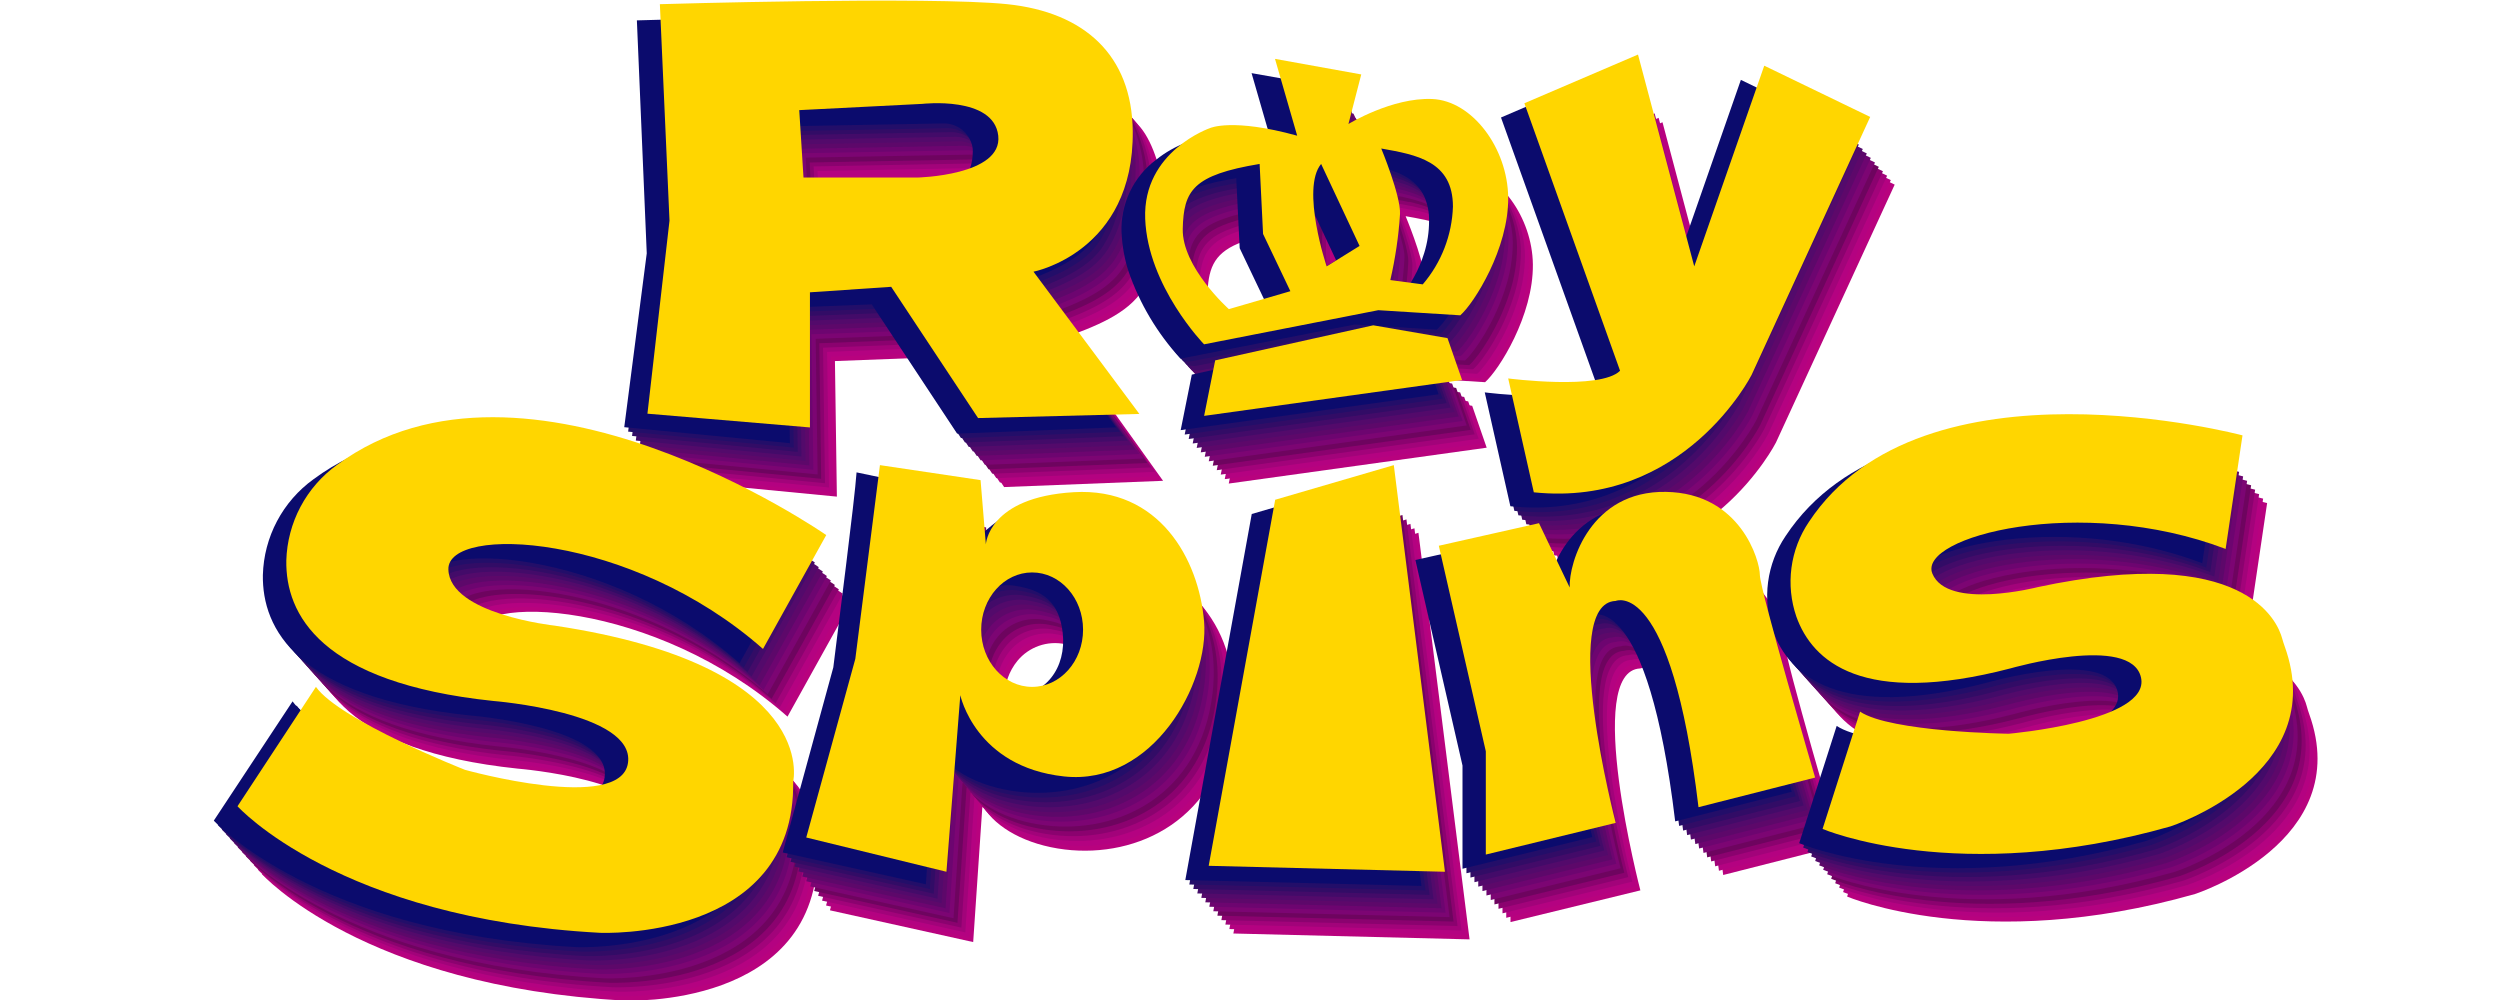 <svg width="400" height="160" viewBox="0 0 400 160" fill="none" xmlns="http://www.w3.org/2000/svg">
<g clip-path="url(#clip0_306_129)">
<path d="M161.5 37.17C159.85 38.37 157.43 38.62 155.68 38.73C152.11 38.95 151.88 38.92 149.87 39.05C147.35 39.22 144.72 39.34 141.42 39.34H132.57L132.06 28.8L158.37 28.31C159.463 28.275 160.534 28.625 161.395 29.299C162.257 29.974 162.853 30.93 163.08 32C163.127 32.248 163.15 32.499 163.15 32.75C163.15 34.72 162.65 36.34 161.5 37.17ZM182.89 46.31C185.58 42.01 186.09 36.87 186.09 31.57C186.09 27.82 184.51 22.87 182.52 20.44C180.323 17.855 177.567 15.803 174.46 14.44C171.039 12.892 167.4 11.88 163.67 11.44C159.133 10.914 154.568 10.667 150 10.7L109.4 11.79L111 49.07L107.4 76.9L133.9 79.46L133.59 57.77L147 57.26L160.66 77.93L186.09 76.93L169.82 54.19C175.28 52.24 180.43 50.24 182.89 46.31Z" fill="#B8027E"/>
<path d="M236.33 44.87C235.981 49.087 234.324 53.09 231.59 56.32L230.13 56.13L226.39 55.64C227.189 52.169 227.694 48.636 227.9 45.08C227.923 44.781 227.923 44.48 227.9 44.18C227.53 40.86 224.9 34.59 224.9 34.59C225.9 34.77 226.95 34.95 227.95 35.17C232.45 36.17 236.38 37.96 236.38 43.88C236.37 44.22 236.35 44.55 236.33 44.87ZM233.81 26.73C233.57 26.73 233.33 26.71 233.09 26.67C227.81 26.45 222.15 29.27 220.31 30.28L219.7 30.63L219.82 30.17L221.75 22.7L220.06 22.4L213.18 21.18L207.94 20.25L211.5 32.54C201.11 29.67 197.56 31.32 197.56 31.32C196.534 31.7 195.549 32.182 194.62 32.76C191.46 34.7 186.91 38.76 187.18 45.76C187.222 46.797 187.335 47.829 187.52 48.85C188.373 52.932 190.003 56.813 192.32 60.28C192.93 61.22 193.52 62.07 194.07 62.8C194.862 63.845 195.71 64.846 196.61 65.8L224.49 60.34L228.09 60.56L237.61 61.15C239.8 59.24 245.35 50.49 245.26 42.3C245.17 34.83 239.93 27.51 233.81 26.73ZM200.57 60.29C200.57 60.29 200 59.8 199.23 59C197.921 57.642 196.737 56.169 195.69 54.6C194.177 52.518 193.305 50.04 193.18 47.47C193.28 43.17 194.04 40.68 198.12 38.96C200.497 38.064 202.965 37.433 205.48 37.08L206 48.26L210.09 56.83L210.37 57.42L200.57 60.29ZM220.24 50.94L216.24 53.45C215.529 51.254 214.968 49.012 214.56 46.74C214.225 44.943 214.074 43.117 214.11 41.29C214.065 39.781 214.499 38.297 215.35 37.05L217.48 41.59L219.61 46.13L221.5 50.13L220.24 50.94Z" fill="#B8027E"/>
<path d="M198.38 68.48L196.6 77.37L237.87 71.63L235.55 64.93L223.66 62.88L198.38 68.48Z" fill="#B8027E"/>
<path d="M247.85 27.35L266 19.56L275 53.45L286.21 21.34L303.15 29.54L284.15 70.81C284.15 70.81 273.35 92.08 249.3 89.58L245.2 71.35C245.2 71.35 259.96 73.27 263.1 70.12L247.85 27.35Z" fill="#B8027E"/>
<path d="M126 114.66L136.12 96.44C136.12 96.44 88 63 57.86 85.22C55.424 86.973 53.424 89.265 52.018 91.917C50.611 94.569 49.835 97.509 49.75 100.51C49.61 109.06 55.13 120.06 82.83 122.98C82.83 122.98 105.55 124.78 104.43 132.88C103.31 140.98 78.34 134 78.34 134C78.34 134 58.34 126.13 54.49 120.73L41.9 139.85C41.9 139.85 58.09 157.85 99.9 160.09C99.9 160.09 131.21 161.53 130.8 135.89C130.8 135.89 135.16 117.35 92.63 110.94C92.63 110.94 75.81 109.12 75.63 101.94C75.45 94.76 104.87 96 126 114.66Z" fill="#B8027E"/>
<path d="M360.05 98.66L362.74 80.49C362.74 80.49 311.51 66.8 293.36 94.33C291.876 96.532 290.924 99.047 290.577 101.68C290.23 104.312 290.498 106.989 291.36 109.5C293.9 116.6 301.86 123.96 325.62 117.77C325.62 117.77 344.91 112.2 346.5 119.22C348.09 126.24 325.33 128.22 325.33 128.22C325.33 128.22 306.33 127.94 301.54 124.68L295.54 143.45C295.54 143.45 317.17 152.72 351.21 143.04C351.21 143.04 376.85 134.71 369.47 114.24C369.32 113.83 369.19 113.41 369.08 112.99C368.36 110.28 363.16 97.67 329.96 104.76C329.96 104.76 315.52 108.48 313.11 102.6C310.7 96.72 336.81 89.84 360.05 98.66Z" fill="#B8027E"/>
<path d="M168.66 120.79C162.92 120.79 160.66 115.15 160.73 111.6C160.71 109.458 161.442 107.377 162.8 105.72C163.704 104.627 164.89 103.801 166.23 103.332C167.569 102.863 169.011 102.769 170.4 103.06C173.91 103.69 177.02 105.13 177.61 110.55C178.2 115.97 175 120.79 168.66 120.79ZM178.09 89.34C170.47 88.42 165.39 93.92 160.93 98.19V88.25L144.62 84.82C144.34 89.05 141.62 110.13 140.9 116.02L132.79 145.65L155.71 150.73L157.17 129.16H157.38C159.38 132.4 164.1 135.16 170.38 135.92C182.05 137.32 195.17 131.13 197.14 114.78C198.86 100.5 189.57 90.73 178.09 89.34Z" fill="#B8027E"/>
<path d="M207.97 90.78L226.95 85.25L235.13 150.3L197.34 149.36L207.97 90.78Z" fill="#B8027E"/>
<path d="M234.15 98.15L241.68 131V147.53L262.46 142.46C262.46 142.46 253.29 107.28 262.46 106.95C262.46 106.95 271.29 103.03 275.71 140L294.36 135.26C294.36 135.26 285.53 105.15 285.53 102.86C285.53 100.57 282.46 89.74 270.47 89.55C258.48 89.36 254.93 100.72 255.09 104.81L250.19 94.52L234.15 98.15Z" fill="#B8027E"/>
<path d="M160.88 36.46C159.22 37.65 156.81 37.91 155.06 38.02C151.48 38.24 151.25 38.21 149.25 38.34C146.73 38.51 144.09 38.63 140.79 38.63H131.94L131.43 28.09L157.75 27.6C158.841 27.568 159.909 27.92 160.767 28.595C161.626 29.269 162.221 30.222 162.45 31.29C162.501 31.537 162.528 31.788 162.53 32.04C162.53 34 162 35.62 160.88 36.46ZM182.26 45.6C184.95 41.3 185.46 36.16 185.46 30.86C185.46 27.11 183.88 22.15 181.89 19.72C179.696 17.131 176.939 15.079 173.83 13.72C170.414 12.165 166.777 11.153 163.05 10.72C158.499 10.204 153.92 9.963 149.34 10L108.78 11.09L110.35 48.37L106.77 76.2L133.27 78.76L132.97 57.06L146.37 56.56L160 77.21L185.42 76.21L169.19 53.47C174.65 51.52 179.8 49.53 182.26 45.6Z" fill="#B40281"/>
<path d="M224.25 33.88C225.17 34.04 226.1 34.2 227.01 34.39L227.29 34.45L227.54 34.51C231.01 35.3 234.1 36.62 235.25 40C235.571 40.998 235.73 42.041 235.72 43.09C235.72 43.43 235.72 43.76 235.72 44.09C235.607 45.738 235.271 47.363 234.72 48.92C233.887 51.373 232.597 53.646 230.92 55.62L229.47 55.43L227.27 55.14L225.73 54.94C226.132 53.416 226.43 51.865 226.62 50.3C226.92 48.18 227.17 45.87 227.24 44.37C227.263 44.074 227.263 43.776 227.24 43.48C226.84 40.15 224.25 33.88 224.25 33.88ZM193.81 32.16C190.68 34.16 186.26 38.16 186.53 45.09C186.569 46.148 186.689 47.201 186.89 48.24C187.01 48.91 187.17 49.58 187.35 50.24C188.34 53.652 189.851 56.89 191.83 59.84C192.49 60.84 193.13 61.71 193.63 62.38C194.365 63.37 195.177 64.299 196.06 65.16L202.26 63.94L222.37 60L226.37 60.07H227.52L230.68 60.13L236.88 60.52H236.97C238.5 59.18 241.61 54.59 243.35 49.19C244.17 46.77 244.596 44.235 244.61 41.68C244.53 34.43 239.61 27.52 233.81 26.44C233.58 26.39 233.34 26.35 233.1 26.32C230.659 26.072 228.193 26.32 225.85 27.05C224.446 27.466 223.072 27.981 221.74 28.59C221.07 28.89 220.51 29.17 220.11 29.38L219.48 29.73C219.48 29.73 219.55 29.32 219.54 29.33C219.32 29.42 220.07 26 220.07 26L221.07 22.28L219.58 21.84L218.63 21.55L212.63 20.49L207.29 19.54L210.62 31.07C210.62 31.07 210.79 31.82 210.77 31.82C204.17 30.01 200.41 30.07 198.58 30.26C197.95 30.294 197.331 30.436 196.75 30.68C195.729 31.088 194.746 31.583 193.81 32.16ZM204.81 36.34L205.14 43.12L205.36 47.54L209.45 56.12L209.73 56.7L200.13 59.51C199.587 59.205 199.094 58.817 198.67 58.36C197.304 56.957 196.076 55.426 195 53.79C193.509 51.727 192.65 49.273 192.53 46.73C192.63 42.43 193.39 39.94 197.47 38.22C198.819 37.695 200.211 37.287 201.63 37C202.61 36.74 203.67 36.54 204.84 36.34H204.81ZM214.65 36.34L216.76 40.85L218 43.5L218.86 45.35L220.74 49.35L219.66 50.16L217.59 51.44L215.52 52.73C214.828 50.525 214.283 48.277 213.89 46C213.55 44.204 213.399 42.377 213.44 40.55C213.4 39.051 213.834 37.578 214.68 36.34H214.65Z" fill="#B40281"/>
<path d="M197.74 67.77L195.96 76.66L237.23 70.92L234.91 64.22L223.02 62.17L197.74 67.77Z" fill="#B40281"/>
<path d="M247.21 26.64L265.38 18.85L274.38 52.74L285.59 20.62L302.53 28.82L283.53 70.1C283.53 70.1 272.73 91.37 248.68 88.86L244.58 70.64C244.58 70.64 259.34 72.56 262.48 69.41L247.21 26.64Z" fill="#B40281"/>
<path d="M125.38 113.94L135.5 95.73C135.5 95.73 87.39 62.25 57.22 84.5C54.785 86.255 52.787 88.547 51.381 91.199C49.974 93.85 49.197 96.79 49.11 99.79C48.97 108.34 54.49 119.35 82.19 122.27C82.19 122.27 104.91 124.07 103.79 132.16C102.67 140.25 77.7 133.29 77.7 133.29C77.7 133.29 57.7 125.42 53.85 120.02L41.26 139.14C41.26 139.14 57.45 157.14 99.26 159.38C99.26 159.38 130.57 160.82 130.16 135.18C130.16 135.18 134.52 116.64 91.99 110.18C91.99 110.18 75.16 108.35 74.99 101.18C74.82 94.01 104.23 95.29 125.38 113.94Z" fill="#B40281"/>
<path d="M359.41 97.94L362.1 79.78C362.1 79.78 310.87 66.09 292.72 93.62C291.236 95.822 290.284 98.338 289.937 100.97C289.59 103.602 289.858 106.279 290.72 108.79C293.25 115.88 301.22 123.25 324.97 117.05C324.97 117.05 344.27 111.49 345.85 118.51C347.43 125.53 324.69 127.51 324.69 127.51C324.69 127.51 305.69 127.23 300.9 123.97L294.9 142.73C294.9 142.73 316.53 152.01 350.57 142.32C350.57 142.32 376.21 134 368.83 113.53C368.68 113.11 368.55 112.7 368.44 112.27C367.72 109.57 362.52 96.96 329.32 104.05C329.32 104.05 314.88 107.76 312.47 101.89C310.06 96.02 336.17 89.12 359.41 97.94Z" fill="#B40281"/>
<path d="M168 120C162.26 120 160 114.36 160.07 110.81C160.05 108.668 160.782 106.587 162.14 104.93C163.045 103.836 164.23 103.01 165.569 102.539C166.908 102.069 168.35 101.972 169.74 102.26C173.25 102.9 176.36 104.34 176.95 109.76C177.54 115.18 174.39 120 168 120ZM177.43 88.55C169.81 87.63 164.73 93.13 160.27 97.4V87.4L144 84.05C143.72 88.28 141 109.36 140.28 115.25L132.17 144.88L155.08 150L156.54 128.42H156.75C158.75 131.66 163.47 134.42 169.75 135.17C181.42 136.58 194.54 130.39 196.51 114.04C198.23 99.73 188.94 90 177.46 88.57L177.43 88.55Z" fill="#B40281"/>
<path d="M207.33 90.07L226.31 84.53L234.49 149.59L196.7 148.65L207.33 90.07Z" fill="#B40281"/>
<path d="M233.51 97.43L241 130.32V146.85L261.78 141.77C261.78 141.77 252.61 106.6 261.78 106.27C261.78 106.27 270.61 102.34 275.03 139.32L293.68 134.57C293.68 134.57 284.84 104.47 284.84 102.18C284.84 99.89 281.77 89.06 269.79 88.86C257.81 88.66 254.29 100 254.45 104.13L249.54 93.83L233.51 97.43Z" fill="#B40281"/>
<path d="M160.25 35.74C158.59 36.94 156.18 37.2 154.43 37.3C150.85 37.53 150.63 37.5 148.62 37.63C146.1 37.8 143.47 37.91 140.17 37.91H131.32L130.8 27.36L157.12 26.87C158.213 26.839 159.281 27.192 160.14 27.869C160.999 28.545 161.593 29.5 161.82 30.57C161.871 30.817 161.898 31.068 161.9 31.32C161.9 33.29 161.4 34.91 160.25 35.74ZM181.63 44.88C184.33 40.59 184.83 35.44 184.83 30.14C184.83 26.4 183.25 21.44 181.27 19.01C179.077 16.421 176.32 14.368 173.21 13.01C169.792 11.453 166.151 10.441 162.42 10.01C157.869 9.494 153.29 9.253 148.71 9.29L108.15 10.39L109.72 47.66L106.14 75.5L132.64 78L132.34 56.3L145.75 55.79L159.41 76.5L184.83 75.5L168.56 52.76C174 50.81 179.18 48.82 181.63 44.88Z" fill="#A2037A"/>
<path d="M223.61 33.17C224.53 33.33 225.45 33.49 226.36 33.68L226.63 33.74H226.89C230.34 34.53 233.42 35.83 234.58 39.18C234.912 40.169 235.081 41.206 235.08 42.25C235.08 42.58 235.08 42.91 235.08 43.25C234.994 44.91 234.674 46.549 234.13 48.12C233.299 50.591 232.006 52.881 230.32 54.87L228.87 54.68L226.67 54.39L225.13 54.18C225.534 52.66 225.828 51.112 226.01 49.55C226.31 47.43 226.56 45.11 226.64 43.62C226.663 43.324 226.663 43.026 226.64 42.73C226.21 39.44 223.61 33.17 223.61 33.17ZM193 31.56C189.9 33.56 185.62 37.56 185.88 44.38C185.923 45.455 186.046 46.524 186.25 47.58C186.38 48.27 186.54 48.95 186.72 49.58C187.741 53.051 189.3 56.341 191.34 59.33C192.06 60.41 192.74 61.33 193.19 61.89C193.871 62.807 194.653 63.646 195.52 64.39L201.34 63.25L220.26 59.54L224.66 59.46H225.93L229.41 59.39L236.23 59.81C236.23 59.81 236.33 59.81 236.34 59.81C237.87 58.45 240.97 53.87 242.71 48.48C243.535 46.071 243.971 43.546 244 41C243.92 34 239.27 27.51 233.84 26.16L233.14 25.99C230.717 25.532 228.221 25.627 225.84 26.27C224.397 26.646 222.986 27.134 221.62 27.73C220.94 28.02 220.37 28.29 219.94 28.51L219.28 28.85C219.28 28.85 219.28 28.49 219.28 28.5C218.84 28.68 219.36 25.67 219.36 25.67L220.36 21.88L219 21.25L218.16 20.87L212.09 19.79L206.65 18.79L210 30.42C210 30.42 210.1 31.09 210.05 31.07C203.17 29.2 199.45 29.39 197.79 29.57C197.172 29.604 196.566 29.749 196 30C194.958 30.436 193.955 30.957 193 31.56ZM204.19 35.63L204.52 42.41L204.74 46.83L208.84 55.41L209.11 55.99L199.74 58.72C199.142 58.516 198.6 58.173 198.16 57.72C196.739 56.269 195.457 54.689 194.33 53C192.858 50.952 192.014 48.52 191.9 46C192 41.71 192.76 39.21 196.83 37.5C198.18 36.96 199.576 36.542 201 36.25C202 36 203 35.82 204.2 35.63H204.19ZM214.03 35.63L216.13 40.1L217.36 42.73L218.22 44.57L220.09 48.57L219.15 49.42L217 50.71L214.92 52C214.214 49.803 213.656 47.562 213.25 45.29C212.912 43.494 212.758 41.668 212.79 39.84C212.746 38.345 213.169 36.874 214 35.63H214.03Z" fill="#A2037A"/>
<path d="M197.09 67.06L195.32 75.94L236.59 70.2L234.27 63.51L222.38 61.46L197.09 67.06Z" fill="#A2037A"/>
<path d="M246.57 25.93L264.74 18.14L273.74 52.03L285 19.91L301.94 28.11L282.94 69.38C282.94 69.38 272.14 90.66 248.09 88.15L244 69.93C244 69.93 258.76 71.84 261.9 68.7L246.57 25.93Z" fill="#A2037A"/>
<path d="M124.74 113.23L134.86 95.001C134.86 95.001 86.75 61.541 56.58 83.79C54.145 85.546 52.147 87.838 50.741 90.489C49.334 93.141 48.557 96.08 48.47 99.081C48.33 107.63 53.85 118.64 81.55 121.55C81.55 121.55 104.27 123.35 103.15 131.45C102.03 139.55 77.05 132.58 77.05 132.58C77.05 132.58 57.05 124.7 53.21 119.31L40.62 138.42C40.62 138.42 56.81 156.42 98.62 158.67C98.62 158.67 129.92 160.1 129.52 134.46C129.52 134.46 133.88 115.93 91.35 109.52C91.35 109.52 74.52 107.69 74.35 100.52C74.18 93.35 103.58 94.57 124.74 113.23Z" fill="#A2037A"/>
<path d="M358.77 97.23L361.46 79.06C361.46 79.06 310.23 65.38 292.08 92.91C290.596 95.112 289.644 97.628 289.297 100.26C288.95 102.892 289.218 105.569 290.08 108.08C292.62 115.17 300.59 122.54 324.34 116.34C324.34 116.34 343.64 110.77 345.22 117.8C346.8 124.83 324.06 126.8 324.06 126.8C324.06 126.8 305.06 126.52 300.27 123.25L294.27 142.02C294.27 142.02 315.91 151.29 349.95 141.61C349.95 141.61 375.59 133.28 368.21 112.81C368.06 112.4 367.93 111.98 367.82 111.56C367.1 108.86 361.9 96.24 328.7 103.33C328.7 103.33 314.26 107.05 311.84 101.18C309.42 95.31 335.53 88.41 358.77 97.23Z" fill="#A2037A"/>
<path d="M167.4 119.25C161.66 119.25 159.4 113.61 159.47 110.06C159.448 107.918 160.181 105.836 161.54 104.18C162.442 103.083 163.627 102.254 164.967 101.783C166.307 101.313 167.75 101.218 169.14 101.51C172.64 102.15 175.76 103.59 176.34 109.01C176.92 114.43 173.76 119.25 167.4 119.25ZM176.83 87.8C169.21 86.88 164.13 92.38 159.67 96.64V86.7L143.36 83.28C143.08 87.5 140.36 108.58 139.64 114.48L131.53 144.1L154.45 149.19L155.91 127.61H156.12C158.12 130.85 162.84 133.61 169.12 134.36C180.79 135.77 193.91 129.58 195.88 113.23C197.6 99 188.31 89.19 176.83 87.8Z" fill="#A2037A"/>
<path d="M206.69 89.36L225.67 83.82L233.85 148.88L196.06 147.93L206.69 89.36Z" fill="#A2037A"/>
<path d="M232.87 96.72L240.4 129.61V146.13L261.17 141.06C261.17 141.06 252.01 105.88 261.17 105.56C261.17 105.56 270.01 101.63 274.43 138.61L293.08 133.86C293.08 133.86 284.24 103.76 284.24 101.47C284.24 99.18 281.17 88.35 269.19 88.15C257.21 87.95 253.65 99.32 253.81 103.41L248.9 93.12L232.87 96.72Z" fill="#A2037A"/>
<path d="M159.62 35C157.97 36.2 155.55 36.45 153.8 36.56C150.23 36.78 150 36.75 147.99 36.89C145.47 37.06 142.84 37.17 139.54 37.17H130.69L130.18 26.63L156.49 26.14C157.584 26.107 158.655 26.459 159.516 27.135C160.377 27.812 160.973 28.769 161.2 29.84C161.248 30.087 161.272 30.338 161.27 30.59C161.27 32.58 160.77 34.2 159.62 35ZM181 44.17C183.69 39.87 184.2 34.73 184.2 29.43C184.2 25.69 182.62 20.73 180.63 18.3C178.437 15.711 175.68 13.658 172.57 12.3C169.153 10.741 165.512 9.729 161.78 9.3C157.229 8.784 152.65 8.543 148.07 8.58L107.52 9.65L109.1 46.93L105.52 74.76L132 77.32L131.69 55.63L145.1 55.12L158.76 75.79L184.19 74.79L167.94 52.05C173.4 50.1 178.55 48.11 181 44.17Z" fill="#8B026F"/>
<path d="M223 32.45C223.91 32.61 224.83 32.77 225.74 32.96L226 33L226.25 33.06C229.69 33.83 232.76 35.13 233.94 38.44C234.27 39.406 234.442 40.419 234.45 41.44C234.45 41.77 234.45 42.1 234.45 42.44C234.37 44.108 234.057 45.758 233.52 47.34C232.688 49.829 231.388 52.137 229.69 54.14L228.21 54L226.01 53.71L224.47 53.5C224.873 51.979 225.167 50.432 225.35 48.87C225.65 46.75 225.9 44.43 225.97 42.94C225.994 42.643 225.994 42.346 225.97 42.05C225.57 38.73 223 32.45 223 32.45ZM192.22 31C189.14 33 184.99 37 185.22 43.7C185.26 44.795 185.387 45.885 185.6 46.96C185.73 47.66 185.9 48.35 186.09 49.03C187.141 52.551 188.741 55.886 190.83 58.91C191.62 60.07 192.33 60.96 192.74 61.5C193.383 62.336 194.144 63.074 195 63.69L200.46 62.62L218.17 59.15L222.97 58.9L224.37 58.83L228.17 58.64L235.62 59.1C235.662 59.087 235.702 59.071 235.74 59.05C237.28 57.67 240.36 53.1 242.09 47.73C242.902 45.319 243.324 42.794 243.34 40.25C243.27 33.6 238.9 27.4 233.82 25.82C233.59 25.75 233.37 25.66 233.14 25.6C230.74 24.926 228.21 24.864 225.78 25.42C224.3 25.751 222.851 26.209 221.45 26.79C220.76 27.07 220.17 27.34 219.72 27.56L219.04 27.9C219.04 27.9 219.04 27.59 219.04 27.61C218.37 27.87 218.66 25.28 218.66 25.28L219.66 21.41L218.54 20.67L217.82 20.2L211.63 19.1L206.08 18.1L209.45 29.77C209.37 29.77 209.45 30.35 209.45 30.33C202.29 28.39 198.61 28.72 197.11 28.88C196.474 28.928 195.852 29.098 195.28 29.38C194.218 29.836 193.195 30.378 192.22 31ZM203.56 35L203.89 41.77L204.11 46.2L208.21 54.78L208.48 55.36L199.35 58.02C198.718 57.926 198.125 57.656 197.64 57.24C196.148 55.735 194.808 54.087 193.64 52.32C192.193 50.284 191.363 47.874 191.25 45.38C191.35 41.09 192.11 38.59 196.18 36.88C197.531 36.337 198.926 35.912 200.35 35.61C201.33 35.31 202.39 35.11 203.56 34.92V35ZM213.4 35L215.48 39.43L216.7 42L217.56 43.82L219.41 47.76L218.62 48.64L216.45 50L214.28 51.35C213.576 49.152 213.018 46.911 212.61 44.64C212.272 42.843 212.118 41.017 212.15 39.19C212.101 37.669 212.539 36.173 213.4 34.92V35Z" fill="#8B026F"/>
<path d="M196.46 66.35L194.68 75.23L235.95 69.49L233.63 62.79L221.74 60.74L196.46 66.35Z" fill="#8B026F"/>
<path d="M245.93 25.21L264.1 17.42L273.1 51.31L284.33 19.2L301.27 27.4L282.27 68.67C282.27 68.67 271.47 89.94 247.42 87.44L243.32 69.22C243.32 69.22 258.08 71.13 261.22 67.99L245.93 25.21Z" fill="#8B026F"/>
<path d="M124.1 112.52L134.22 94.3C134.22 94.3 86.11 60.82 55.94 83.08C53.505 84.835 51.506 87.127 50.1 89.778C48.693 92.43 47.917 95.37 47.83 98.37C47.69 106.92 53.21 117.93 80.91 120.84C80.91 120.84 103.63 122.64 102.51 130.74C101.39 138.84 76.41 131.86 76.41 131.86C76.41 131.86 56.41 123.99 52.57 118.59L40 137.71C40 137.71 56.19 155.71 98 157.96C98 157.96 129.3 159.39 128.9 133.75C128.9 133.75 133.25 115.21 90.73 108.81C90.73 108.81 73.9 106.98 73.73 99.81C73.56 92.64 102.94 93.86 124.1 112.52Z" fill="#8B026F"/>
<path d="M358.13 96.52L360.82 78.35C360.82 78.35 309.59 64.66 291.44 92.2C289.957 94.4 289.005 96.914 288.658 99.545C288.311 102.175 288.579 104.85 289.44 107.36C291.98 114.46 299.95 121.82 323.7 115.63C323.7 115.63 343 110.06 344.58 117.09C346.16 124.12 323.42 126.09 323.42 126.09C323.42 126.09 304.42 125.82 299.63 122.55L293.63 141.32C293.63 141.32 315.27 150.59 349.31 140.91C349.31 140.91 374.95 132.58 367.57 112.11C367.42 111.7 367.29 111.28 367.18 110.86C366.45 108.16 361.26 95.54 328.06 102.63C328.06 102.63 313.62 106.35 311.2 100.47C308.78 94.59 334.89 87.7 358.13 96.52Z" fill="#8B026F"/>
<path d="M166.77 118.48C161.03 118.48 158.77 112.84 158.84 109.29C158.818 107.147 159.551 105.066 160.91 103.41C161.812 102.313 162.997 101.484 164.337 101.013C165.677 100.542 167.12 100.448 168.51 100.74C172.01 101.38 175.13 102.82 175.71 108.24C176.29 113.66 173.13 118.48 166.77 118.48ZM176.2 87C168.58 86.08 163.5 91.59 159.04 95.85V85.93L142.73 82.51C142.45 86.73 139.73 107.81 139.01 113.71L130.9 143.33L153.82 148.42L155.28 126.84H155.49C157.49 130.08 162.21 132.84 168.49 133.59C180.16 135 193.28 128.81 195.25 112.46C197 98.19 187.68 88.42 176.2 87Z" fill="#8B026F"/>
<path d="M206.05 88.65L225.03 83.11L233.21 148.17L195.42 147.22L206.05 88.65Z" fill="#8B026F"/>
<path d="M232.23 96L239.76 128.89V145.41L260.53 140.34C260.53 140.34 251.37 105.16 260.53 104.83C260.53 104.83 269.37 100.91 273.79 137.83L292.44 133.09C292.44 133.09 283.6 102.99 283.6 100.69C283.6 98.39 280.53 87.57 268.55 87.38C256.57 87.19 253 98.61 253.17 102.7L248.26 92.41L232.23 96Z" fill="#8B026F"/>
<path d="M159 34.32C157.34 35.52 154.93 35.77 153.18 35.88C149.6 36.1 149.37 36.07 147.37 36.2C144.85 36.37 142.21 36.49 138.91 36.49H130.06L129.55 26L155.87 25.51C156.961 25.479 158.029 25.831 158.887 26.505C159.746 27.179 160.341 28.133 160.57 29.2C160.62 29.447 160.647 29.698 160.65 29.95C160.65 31.87 160.14 33.48 159 34.32ZM180.38 43.46C183.07 39.16 183.58 34.02 183.58 28.72C183.58 25 182 20 180 17.58C177.806 14.992 175.049 12.94 171.94 11.58C168.523 10.031 164.887 9.019 161.16 8.58C156.608 8.068 152.03 7.831 147.45 7.87L106.9 8.94L108.47 46.22L104.89 74.05L131.39 76.61L131.09 54.92L144.49 54.41L158.16 75.08L183.58 74.08L167.31 51.33C172.77 49.39 177.92 47.39 180.38 43.46Z" fill="#6E045F"/>
<path d="M222.32 31.74C223.24 31.9 224.15 32.06 225.05 32.25L225.32 32.31H225.57C229 33.08 232.06 34.37 233.26 37.64C233.595 38.606 233.774 39.619 233.79 40.64C233.79 40.97 233.79 41.29 233.79 41.64C233.717 43.322 233.407 44.985 232.87 46.58C232.04 49.11 230.725 51.453 229 53.48L227.55 53.28L225.35 52.99L223.81 52.79C224.212 51.27 224.506 49.722 224.69 48.16C224.99 46.04 225.24 43.72 225.31 42.23C225.334 41.931 225.334 41.63 225.31 41.33C224.93 38 222.32 31.74 222.32 31.74ZM191.42 30.36C188.42 32.36 184.35 36.36 184.61 42.95C184.653 44.066 184.783 45.176 185 46.27C185.14 46.98 185.31 47.68 185.5 48.37C186.586 51.941 188.233 55.317 190.38 58.37C191.23 59.6 191.98 60.5 192.38 60.99C192.96 61.779 193.678 62.457 194.5 62.99L199.58 61.99L216.1 58.75L221.3 58.35L222.82 58.23L226.93 57.92L235.02 58.42C235.02 58.42 235.12 58.42 235.15 58.35C236.69 56.95 239.76 52.35 241.48 47.04C242.287 44.632 242.709 42.111 242.73 39.57C242.66 33.21 238.58 27.35 233.85 25.57C233.62 25.48 233.41 25.37 233.18 25.29C230.813 24.411 228.251 24.193 225.77 24.66C224.249 24.949 222.759 25.381 221.32 25.95C220.63 26.22 220.02 26.48 219.55 26.71L218.85 27.04C218.79 27.04 218.85 26.78 218.75 26.81C217.86 27.15 217.91 24.97 217.91 24.97L218.91 21.03L217.97 20.14L217.37 19.58L211 18.4L205.35 17.4L208.74 29.13C208.64 29.13 208.69 29.63 208.59 29.61C201.15 27.61 197.51 28.07 196.18 28.21C195.542 28.27 194.921 28.45 194.35 28.74C193.334 29.206 192.355 29.748 191.42 30.36ZM202.92 34.2L203.25 40.98L203.47 45.41L207.57 53.99L207.84 54.57L198.94 57.16C198.284 57.147 197.647 56.938 197.11 56.56C195.559 55.007 194.172 53.298 192.97 51.46C191.542 49.444 190.726 47.059 190.62 44.59C190.72 40.3 191.48 37.8 195.55 36.09C196.899 35.543 198.295 35.118 199.72 34.82C200.69 34.6 201.75 34.4 202.92 34.2ZM212.76 34.2L214.82 38.61L216 41.2L216.84 43L218.68 46.91L218.04 47.84L215.82 49.22L213.6 50.6C212.919 48.401 212.385 46.16 212 43.89C211.657 42.095 211.503 40.268 211.54 38.44C211.489 36.934 211.916 35.45 212.76 34.2Z" fill="#6E045F"/>
<path d="M195.81 65.64L194.04 74.52L235.31 68.78L232.99 62.08L221.1 60.03L195.81 65.64Z" fill="#6E045F"/>
<path d="M245.28 24.5L263.46 16.71L272.46 50.6L283.67 18.49L300.61 26.69L281.64 68C281.64 68 270.84 89.27 246.79 86.77L242.69 68.55C242.69 68.55 257.45 70.46 260.59 67.32L245.28 24.5Z" fill="#6E045F"/>
<path d="M123.46 111.81L133.58 93.59C133.58 93.59 85.47 60.11 55.3 82.37C52.864 84.124 50.864 86.415 49.458 89.067C48.051 91.719 47.275 94.66 47.19 97.66C47.05 106.21 52.57 117.21 80.27 120.13C80.27 120.13 102.99 121.93 101.87 130.03C100.75 138.13 75.77 131.15 75.77 131.15C75.77 131.15 55.77 123.28 51.93 117.88L39.34 137C39.34 137 55.53 155 97.34 157.24C97.34 157.24 128.64 158.68 128.24 133.04C128.24 133.04 132.59 114.5 90.07 108.09C90.07 108.09 73.24 106.27 73.07 99.09C72.9 91.91 102.3 93.15 123.46 111.81Z" fill="#6E045F"/>
<path d="M357.49 95.81L360.18 77.64C360.18 77.64 309 64 290.8 91.48C289.317 93.682 288.365 96.198 288.018 98.83C287.671 101.462 287.939 104.139 288.8 106.65C291.34 113.75 299.31 121.11 323.06 114.92C323.06 114.92 342.36 109.35 343.94 116.38C345.52 123.41 322.77 125.38 322.77 125.38C322.77 125.38 303.82 125.1 298.99 121.84L292.99 140.61C292.99 140.61 314.63 149.88 348.67 140.2C348.67 140.2 374.31 131.87 366.93 111.4C366.78 110.99 366.65 110.57 366.54 110.15C365.81 107.44 360.62 94.83 327.42 101.92C327.42 101.92 312.98 105.64 310.56 99.76C308.14 93.88 334.25 87 357.49 95.81Z" fill="#6E045F"/>
<path d="M166.14 117.71C160.4 117.71 158.14 112.07 158.2 108.51C158.187 106.371 158.923 104.295 160.28 102.64C161.182 101.543 162.367 100.714 163.707 100.244C165.047 99.773 166.49 99.678 167.88 99.971C171.38 100.61 174.5 102.05 175.08 107.47C175.66 112.89 172.5 117.71 166.14 117.71ZM175.57 86.251C167.95 85.331 162.87 90.841 158.41 95.1V85.16L142.1 81.731C141.82 85.96 139.1 107.04 138.38 112.94L130.27 142.56L153.19 147.65L154.65 126.07H154.86C156.86 129.3 161.58 132.07 167.86 132.82C179.53 134.23 192.65 128.03 194.62 111.69C196.34 97.421 187.05 87.641 175.57 86.251Z" fill="#6E045F"/>
<path d="M205.41 87.94L224.39 82.4L232.57 147.45L194.78 146.51L205.41 87.94Z" fill="#6E045F"/>
<path d="M231.59 95.3L239.11 128.18V144.71L259.89 139.64C259.89 139.64 250.73 104.46 259.89 104.13C259.89 104.13 268.73 100.21 273.15 137.18L291.8 132.44C291.8 132.44 283 102.33 283 100C283 97.67 279.93 86.88 268 86.69C256.07 86.5 252.37 97.9 252.53 102L247.62 91.7L231.59 95.3Z" fill="#6E045F"/>
<path d="M158.37 33.6C156.71 34.8 154.3 35.06 152.55 35.17C148.97 35.39 148.75 35.36 146.74 35.49C144.22 35.66 141.59 35.77 138.29 35.77H129.44L128.92 25.22L155.24 24.74C156.332 24.707 157.4 25.058 158.259 25.733C159.118 26.407 159.713 27.362 159.94 28.43C159.991 28.677 160.018 28.928 160.02 29.18C160 31.15 159.52 32.77 158.37 33.6ZM179.76 42.74C182.45 38.45 183 33.31 183 28C183 24.25 181.42 19.29 179.44 16.86C177.244 14.274 174.487 12.222 171.38 10.86C167.962 9.304 164.321 8.291 160.59 7.86C156.039 7.344 151.46 7.104 146.88 7.14L106.32 8.24L107.89 45.52L104.31 73.35L130.82 75.91L130.51 54.21L143.92 53.7L157.58 74.37L183 73.37L166.68 50.62C172.14 48.67 177.3 46.68 179.76 42.74Z" fill="#7C0573"/>
<path d="M221.68 31C222.59 31.16 223.5 31.32 224.4 31.5L224.66 31.56L224.91 31.62C228.33 32.38 231.38 33.62 232.59 36.89C232.943 37.852 233.132 38.865 233.15 39.89C233.15 40.21 233.15 40.54 233.15 40.89C233.091 42.591 232.788 44.275 232.25 45.89C231.416 48.412 230.106 50.751 228.39 52.78L226.94 52.59L224.74 52.3L223.2 52.1C223.602 50.579 223.896 49.032 224.08 47.47C224.38 45.35 224.63 43.03 224.7 41.54C224.729 41.24 224.729 40.939 224.7 40.64C224.29 37.3 221.68 31 221.68 31ZM190.62 29.72C188.513 31.04 186.792 32.893 185.63 35.091C184.467 37.289 183.905 39.755 184 42.24C184.042 43.372 184.176 44.499 184.4 45.61C184.54 46.34 184.72 47.05 184.92 47.75C186.032 51.379 187.721 54.806 189.92 57.9C190.84 59.2 191.61 60.12 191.92 60.55C192.461 61.245 193.142 61.817 193.92 62.23L198.64 61.3L213.96 58.3L219.55 57.74L221.2 57.58L225.63 57.13L234.34 57.68C234.34 57.68 234.45 57.68 234.49 57.59C236.03 56.17 239.09 51.59 240.8 46.28C241.608 43.875 242.03 41.357 242.05 38.82C241.98 32.82 238.19 27.21 233.81 25.21L233.15 24.88C230.825 23.791 228.229 23.415 225.69 23.8C224.134 24.046 222.606 24.448 221.13 25C220.43 25.26 219.81 25.51 219.3 25.74C218.95 25.9 218.71 26.03 218.59 26.07C218.47 26.11 218.51 25.86 218.43 25.89C217.33 26.33 217.14 24.56 217.14 24.56L218.14 20.56L217.38 19.56L216.9 18.91L210.45 17.76L204.7 16.76L208.11 28.57C207.98 28.57 207.99 28.99 207.86 28.95C200.15 26.89 196.54 27.49 195.38 27.61C194.737 27.683 194.112 27.877 193.54 28.18C192.53 28.633 191.555 29.157 190.62 29.75V29.72ZM202.28 33.46L202.61 40.24L202.83 44.67L206.93 53.25L207.2 53.82L198.53 56.35C198.53 56.35 197.04 56.41 196.58 55.92C194.97 54.315 193.529 52.549 192.28 50.65C190.883 48.647 190.086 46.289 189.98 43.85C190.08 39.55 190.83 37.06 194.9 35.35C196.252 34.8 197.651 34.374 199.08 34.08C200.05 33.89 201.11 33.68 202.28 33.49V33.46ZM212.12 33.46L214.12 37.83L215.33 40.4L216.17 42.19L218 46.1L217.52 47.1L215.24 48.51L213 49.89C212.296 47.693 211.738 45.451 211.33 43.18C210.987 41.381 210.833 39.551 210.87 37.72C210.829 36.213 211.267 34.732 212.12 33.49V33.46Z" fill="#7C0573"/>
<path d="M195.17 64.92L193.4 73.81L234.67 68.07L232.34 61.37L220.46 59.32L195.17 64.92Z" fill="#7C0573"/>
<path d="M244.64 23.79L262.82 16L271.82 49.89L283.03 17.78L300 26L281 67.25C281 67.25 270.2 88.52 246.15 86L242.05 67.78C242.05 67.78 256.81 69.7 259.95 66.55L244.64 23.79Z" fill="#7C0573"/>
<path d="M122.82 111.1L132.94 92.88C132.94 92.88 84.83 59.4 54.66 81.65C52.225 83.405 50.227 85.697 48.821 88.348C47.414 91 46.637 93.939 46.55 96.94C46.41 105.49 51.93 116.5 79.63 119.42C79.63 119.42 102.35 121.22 101.22 129.31C100.09 137.4 75.13 130.44 75.13 130.44C75.13 130.44 55.13 122.57 51.29 117.17L38.69 136.29C38.69 136.29 54.89 154.29 96.69 156.53C96.69 156.53 127.99 157.97 127.59 132.33C127.59 132.33 131.94 113.79 89.42 107.33C89.42 107.33 72.59 105.5 72.42 98.33C72.25 91.16 101.66 92.44 122.82 111.1Z" fill="#7C0573"/>
<path d="M356.85 95.09L359.54 76.93C359.54 76.93 308.31 63.24 290.16 90.77C288.674 92.971 287.72 95.487 287.373 98.12C287.026 100.752 287.296 103.429 288.16 105.94C290.7 113.03 298.67 120.4 322.42 114.2C322.42 114.2 341.72 108.64 343.3 115.66C344.88 122.68 322.13 124.66 322.13 124.66C322.13 124.66 303.18 124.38 298.35 121.12L292.35 139.88C292.35 139.88 313.99 149.16 348.03 139.47C348.03 139.47 373.67 131.15 366.29 110.68C366.14 110.27 366.01 109.85 365.9 109.43C365.17 106.72 359.98 94.11 326.78 101.2C326.78 101.2 312.34 104.91 309.92 99.04C307.5 93.17 333.61 86.27 356.85 95.09Z" fill="#7C0573"/>
<path d="M165.51 116.93C159.77 116.93 157.51 111.3 157.57 107.74C157.556 105.6 158.292 103.523 159.65 101.87C160.552 100.773 161.737 99.944 163.077 99.473C164.417 99.002 165.86 98.908 167.25 99.2C170.75 99.83 173.87 101.28 174.45 106.7C175.03 112.12 171.87 116.93 165.51 116.93ZM174.94 85.48C167.32 84.56 162.24 90.07 157.78 94.33V84.39L141.47 81C141.19 85.23 138.47 106.31 137.75 112.21L129.64 141.83L152.56 146.92L154 125.3H154.21C156.21 128.53 160.93 131.3 167.21 132.05C178.89 133.49 192 127.29 194 111C195.71 96.65 186.42 86.87 174.94 85.48Z" fill="#7C0573"/>
<path d="M204.77 87.22L223.75 81.69L231.93 146.74L194.13 145.8L204.77 87.22Z" fill="#7C0573"/>
<path d="M231 94.59L238.52 127.47V144L259.3 138.92C259.3 138.92 250.14 103.75 259.3 103.42C259.3 103.42 268.14 99.49 272.56 136.47L291.21 131.73C291.21 131.73 282.37 101.62 282.37 99.33C282.37 97.04 279.25 86.21 267.27 86C255.29 85.79 251.73 97.18 251.89 101.27L247 91L231 94.59Z" fill="#7C0573"/>
<path d="M157.74 32.89C156.09 34.09 153.67 34.35 151.92 34.46C148.35 34.67 148.12 34.65 146.11 34.78C143.59 34.95 140.96 35.06 137.66 35.06H128.81L128.3 24.52L154.61 24.04C155.703 24.004 156.774 24.355 157.635 25.029C158.497 25.704 159.093 26.66 159.32 27.73C159.368 27.977 159.392 28.228 159.39 28.48C159.39 30.44 158.89 32.06 157.74 32.89ZM179.13 42C181.82 37.7 182.33 32.56 182.33 27.27C182.33 23.52 180.75 18.56 178.76 16.13C176.567 13.541 173.81 11.488 170.7 10.13C167.283 8.571 163.642 7.559 159.91 7.13C155.362 6.614 150.787 6.373 146.21 6.41L105.64 7.51L107.22 44.78L103.64 72.62L130.14 75.17L129.83 53.48L143.24 53L156.9 73.65L182.33 72.65L166.06 49.91C171.52 48 176.67 46 179.13 42Z" fill="#6D0570"/>
<path d="M221 30.32C221.91 30.47 222.81 30.63 223.7 30.82L223.97 30.87L224.22 30.93C227.61 31.7 230.65 32.93 231.89 36.14C232.246 37.101 232.438 38.115 232.46 39.14C232.46 39.46 232.46 39.793 232.46 40.14C232.408 41.841 232.108 43.525 231.57 45.14C230.743 47.686 229.428 50.046 227.7 52.09L226.25 51.9L224.05 51.61L222.51 51.41C222.912 49.889 223.206 48.342 223.39 46.78C223.69 44.66 223.94 42.34 224.01 40.84C224.033 40.544 224.033 40.246 224.01 39.95C223.64 36.59 221 30.32 221 30.32ZM189.78 29.15C187.715 30.471 186.03 32.307 184.892 34.478C183.753 36.65 183.201 39.08 183.29 41.53C183.335 42.682 183.472 43.829 183.7 44.96C183.85 45.69 184.03 46.41 184.23 47.12C185.38 50.809 187.119 54.287 189.38 57.42C190.38 58.79 191.17 59.72 191.44 60.09C191.95 60.709 192.607 61.19 193.35 61.49L197.69 60.64L211.81 57.87L217.81 57.16L219.58 56.95L224.33 56.38L233.67 56.97L233.82 56.87C235.38 55.42 238.42 50.87 240.12 45.56C240.927 43.158 241.349 40.644 241.37 38.11C241.3 32.36 237.8 27.11 233.77 24.91C233.55 24.79 233.34 24.65 233.12 24.52C230.849 23.247 228.238 22.716 225.65 23C224.066 23.209 222.508 23.581 221 24.11C220.29 24.36 219.65 24.61 219.12 24.84C218.78 24.99 218.53 25.12 218.39 25.17C218.25 25.22 218.26 25.01 218.17 25.05C218.002 25.124 217.82 25.161 217.636 25.157C217.452 25.154 217.272 25.111 217.106 25.031C216.941 24.951 216.795 24.837 216.678 24.695C216.561 24.553 216.477 24.388 216.43 24.21L217.48 20.12L216.91 18.93L216.55 18.18L210 17L204.14 16L207.57 27.88C207.41 27.88 207.38 28.21 207.22 28.17C199.22 26.04 195.66 26.77 194.66 26.88C194.018 26.969 193.397 27.176 192.83 27.49C191.787 27.968 190.781 28.523 189.82 29.15H189.78ZM201.6 32.78L201.93 39.56L202.14 43.98L206.25 52.57L206.52 53.14L198.09 55.6C198.09 55.6 196.41 55.77 196.01 55.35C194.336 53.702 192.844 51.878 191.56 49.91C190.186 47.918 189.402 45.578 189.3 43.16C189.39 38.87 190.15 36.38 194.22 34.66C195.574 34.117 196.973 33.693 198.4 33.39C199.41 33.18 200.47 33 201.64 32.78H201.6ZM211.44 32.78L213.44 37.11L214.64 39.67L215.47 41.44L217.27 45.28L216.94 46.28L214.61 47.73L212.29 49.18C211.585 46.98 211.027 44.735 210.62 42.46C210.276 40.664 210.122 38.838 210.16 37.01C210.14 35.496 210.602 34.014 211.48 32.78H211.44Z" fill="#6D0570"/>
<path d="M194.53 64.21L192.76 73.09L234.03 67.35L231.7 60.66L219.81 58.61L194.53 64.21Z" fill="#6D0570"/>
<path d="M244 23.08L262.18 15.29L271.18 49.18L282.39 17.06L299.33 25.26L280.33 66.53C280.33 66.53 269.53 87.81 245.48 85.3L241.38 67.08C241.38 67.08 256.14 68.99 259.28 65.85L244 23.08Z" fill="#6D0570"/>
<path d="M122.18 110.38L132.3 92.16C132.3 92.16 84.19 58.69 54 80.94C51.568 82.697 49.573 84.99 48.168 87.641C46.764 90.293 45.988 93.231 45.9 96.23C45.76 104.78 51.28 115.79 78.98 118.71C78.98 118.71 101.7 120.5 100.57 128.6C99.44 136.7 74.48 129.73 74.48 129.73C74.48 129.73 54.48 121.85 50.64 116.46L38.04 135.57C38.04 135.57 54.24 153.57 96.04 155.82C96.04 155.82 127.34 157.26 126.94 131.61C126.94 131.61 131.29 113.08 88.77 106.67C88.77 106.67 71.94 104.84 71.77 97.67C71.6 90.5 101 91.72 122.18 110.38Z" fill="#6D0570"/>
<path d="M356.2 94.38L358.9 76.22C358.9 76.22 307.67 62.53 289.52 90.06C288.034 92.261 287.08 94.777 286.733 97.41C286.386 100.042 286.655 102.72 287.52 105.23C290.06 112.32 298.03 119.69 321.78 113.49C321.78 113.49 341.08 107.92 342.66 114.95C344.24 121.98 321.49 123.95 321.49 123.95C321.49 123.95 302.54 123.67 297.71 120.41L291.71 139.17C291.71 139.17 313.35 148.44 347.39 138.76C347.39 138.76 373.02 130.43 365.65 109.96C365.5 109.55 365.37 109.14 365.25 108.71C364.53 106.01 359.34 93.39 326.14 100.49C326.14 100.49 311.7 104.2 309.28 98.33C306.86 92.46 333 85.56 356.2 94.38Z" fill="#6D0570"/>
<path d="M164.88 116.16C159.14 116.16 156.88 110.53 156.94 106.97C156.928 104.828 157.663 102.748 159.02 101.09C159.924 99.997 161.11 99.171 162.45 98.702C163.789 98.234 165.231 98.139 166.62 98.43C170.12 99.06 173.24 100.5 173.82 105.93C174.4 111.36 171.24 116.16 164.88 116.16ZM174.31 84.71C166.69 83.79 161.61 89.29 157.15 93.56V83.62L140.84 80.19C140.56 84.42 137.84 105.5 137.12 111.4L129 141L151.91 146.08L153.37 124.51H153.59C155.59 127.75 160.31 130.51 166.59 131.27C178.26 132.68 191.37 126.48 193.35 110.14C195.08 95.88 185.79 86.1 174.31 84.71Z" fill="#6D0570"/>
<path d="M204.13 86.51L223.11 80.97L231.29 146.03L193.49 145.08L204.13 86.51Z" fill="#6D0570"/>
<path d="M230.31 93.871L237.83 126.76V143.28L258.61 138.21C258.61 138.21 249.45 103.04 258.61 102.71C258.61 102.71 267.45 98.78 271.86 135.76L290.52 131C290.52 131 281.68 100.9 281.68 98.611C281.68 96.32 278.61 85.501 266.63 85.3C254.65 85.1 251.09 96.471 251.25 100.57L246.34 90.27L230.31 93.871Z" fill="#6D0570"/>
<path d="M157.12 32.18C155.46 33.38 153.05 33.63 151.3 33.74C147.72 33.96 147.49 33.93 145.49 34.07C142.97 34.23 140.33 34.35 137.03 34.35H128.18L127.67 23.81L154 23.33C155.091 23.299 156.159 23.651 157.017 24.325C157.876 24.999 158.471 25.953 158.7 27.02C158.751 27.27 158.778 27.525 158.78 27.78C158.77 29.73 158.26 31.35 157.12 32.18ZM178.5 41.32C181.19 37.02 181.7 31.88 181.7 26.58C181.7 22.83 180.12 17.88 178.13 15.45C175.941 12.857 173.183 10.803 170.07 9.45C166.656 7.891 163.018 6.879 159.29 6.45C154.739 5.934 150.16 5.694 145.58 5.73L105 6.8L106.57 44.08L103 71.91L129.5 74.47L129.2 52.78L142.6 52.27L156.27 72.94L181.69 71.94L165.43 49.2C170.89 47.25 176 45.25 178.5 41.32Z" fill="#5D086A"/>
<path d="M220.4 29.6C221.3 29.76 222.2 29.92 223.09 30.1L223.35 30.16L223.6 30.21C226.98 30.98 230.01 32.21 231.26 35.37C231.63 36.328 231.833 37.343 231.86 38.37C231.86 38.69 231.86 39.01 231.86 39.37C231.807 41.07 231.511 42.754 230.98 44.37C230.152 46.935 228.831 49.312 227.09 51.37L225.63 51.18L223.43 50.89L221.9 50.68C222.293 49.161 222.587 47.617 222.78 46.06C223.08 43.94 223.33 41.62 223.4 40.12C223.423 39.824 223.423 39.526 223.4 39.23C223 35.88 220.4 29.6 220.4 29.6ZM189 28.55C186.976 29.873 185.329 31.698 184.22 33.846C183.11 35.995 182.577 38.394 182.67 40.81C182.713 41.983 182.854 43.15 183.09 44.3C183.24 45.05 183.43 45.78 183.64 46.5C184.821 50.241 186.605 53.764 188.92 56.93C189.92 58.38 190.81 59.33 191.03 59.63C191.513 60.167 192.136 60.559 192.83 60.76L196.83 59.98L209.75 57.45L216.14 56.58L218.03 56.32L223.1 55.63L233.1 56.26L233.27 56.14C234.83 54.67 237.86 50.14 239.56 44.84C240.361 42.441 240.776 39.929 240.79 37.4C240.734 34.867 240.075 32.384 238.866 30.158C237.657 27.932 235.934 26.026 233.84 24.6C233.62 24.47 233.42 24.31 233.21 24.17C230.981 22.676 228.316 21.971 225.64 22.17C224.014 22.322 222.41 22.657 220.86 23.17C220.14 23.41 219.49 23.65 218.93 23.89L218.18 24.21C218.07 24.21 218.01 24.1 217.91 24.14C216.36 24.75 215.7 23.81 215.7 23.81L216.78 19.64L216.39 18.31L216.14 17.46L209.45 16.27L203.45 15.21L206.91 27.21C206.72 27.15 206.64 27.45 206.47 27.41C198.19 25.21 194.66 26.08 193.83 26.17C193.187 26.272 192.567 26.489 192 26.81C190.959 27.315 189.956 27.897 189 28.55ZM201 32.07L201.33 38.84L201.54 43.27L205.65 51.87L205.92 52.43L197.72 54.82C197.72 54.82 195.85 55.1 195.52 54.75C193.782 53.054 192.239 51.169 190.92 49.13C189.563 47.158 188.793 44.842 188.7 42.45C188.79 38.16 189.55 35.67 193.62 33.95C194.974 33.407 196.373 32.983 197.8 32.68C198.77 32.46 199.83 32.26 201 32.07ZM210.84 32.07L212.84 36.36L214 38.9L214.82 40.66L216.61 44.46L216.43 45.46L214.1 47L211.72 48.47C211.016 46.273 210.458 44.031 210.05 41.76C209.707 39.964 209.553 38.138 209.59 36.31C209.547 34.8 209.985 33.315 210.84 32.07Z" fill="#5D086A"/>
<path d="M193.89 63.5L192.12 72.38L233.39 66.64L231.06 59.95L219.17 57.9L193.89 63.5Z" fill="#5D086A"/>
<path d="M243.36 22.36L261.54 14.57L270.54 48.47L281.74 16.35L298.69 24.55L279.69 65.82C279.69 65.82 268.9 87.09 244.85 84.59L240.75 66.37C240.75 66.37 255.51 68.28 258.65 65.14L243.36 22.36Z" fill="#5D086A"/>
<path d="M121.54 109.67L131.66 91.45C131.66 91.45 83.55 58 53.37 80.23C50.938 81.986 48.942 84.279 47.537 86.93C46.133 89.582 45.357 92.521 45.27 95.52C45.13 104.07 50.65 115.08 78.35 117.99C78.35 117.99 101.07 119.79 99.94 127.89C98.81 135.99 73.85 129 73.85 129C73.85 129 53.85 121.13 50.01 115.73L37.41 134.85C37.41 134.85 53.61 152.85 95.41 155.1C95.41 155.1 126.72 156.53 126.32 130.89C126.32 130.89 130.67 112.35 88.15 105.95C88.15 105.95 71.32 104.12 71.15 96.95C70.98 89.78 100.38 91 121.54 109.67Z" fill="#5D086A"/>
<path d="M355.56 93.67L358.26 75.5C358.26 75.5 307 61.81 288.88 89.35C287.394 91.551 286.44 94.067 286.093 96.7C285.746 99.332 286.015 102.01 286.88 104.52C289.42 111.61 297.39 118.97 321.14 112.78C321.14 112.78 340.43 107.21 342.02 114.24C343.61 121.27 320.85 123.24 320.85 123.24C320.85 123.24 301.9 122.96 297.07 119.69L291.07 138.46C291.07 138.46 312.71 147.73 346.75 138.05C346.75 138.05 372.38 129.72 365.01 109.25C364.86 108.84 364.73 108.42 364.61 108C363.89 105.3 358.7 92.68 325.5 99.77C325.5 99.77 311.06 103.49 308.64 97.62C306.22 91.75 332.33 84.85 355.56 93.67Z" fill="#5D086A"/>
<path d="M164.25 115.39C158.51 115.39 156.25 109.76 156.31 106.2C156.298 104.058 157.033 101.978 158.39 100.32C159.294 99.225 160.479 98.399 161.819 97.93C163.159 97.461 164.601 97.368 165.99 97.66C169.49 98.29 172.61 99.73 173.19 105.15C173.77 110.57 170.61 115.39 164.25 115.39ZM173.68 83.94C166.06 83.02 160.98 88.52 156.52 92.79V82.85L140.21 79.42C139.93 83.65 137.21 104.73 136.49 110.63L128.38 140.25L151.29 145.33L152.75 123.75H152.97C154.97 126.99 159.69 129.75 165.97 130.51C177.64 131.92 190.75 125.72 192.73 109.38C194.44 95.11 185.15 85.33 173.68 83.94Z" fill="#5D086A"/>
<path d="M203.49 85.8L222.47 80.26L230.65 145.32L192.85 144.37L203.49 85.8Z" fill="#5D086A"/>
<path d="M229.67 93.16L237.19 126.05V142.57L258 137.5C258 137.5 248.84 102.32 258 102C258 102 266.84 98.07 271.25 135.05L289.91 130.3C289.91 130.3 281 100.2 281 97.91C281 95.62 278 84.78 266 84.59C254 84.4 250.46 95.76 250.62 99.85L245.7 89.56L229.67 93.16Z" fill="#5D086A"/>
<path d="M156.49 31.46C154.83 32.66 152.42 32.92 150.67 33.03C147.09 33.25 146.87 33.22 144.86 33.35C142.34 33.52 139.71 33.64 136.41 33.64H127.56L127 23.11L153.32 22.62C154.412 22.587 155.48 22.938 156.339 23.612C157.198 24.287 157.793 25.241 158.02 26.31C158.071 26.556 158.098 26.808 158.1 27.06C158.14 29 157.64 30.63 156.49 31.46ZM177.88 40.61C180.57 36.31 181.07 31.17 181.07 25.87C181.07 22.12 179.49 17.16 177.51 14.73C175.314 12.144 172.557 10.092 169.45 8.73C166.029 7.181 162.389 6.169 158.66 5.73C154.125 5.213 149.564 4.969 145 5L104.39 6.09L106 43.37L102.38 71.2L128.89 73.76L128.58 52.07L142 51.55L155.66 72.23L181.08 71.23L164.8 48.48C170.26 46.53 175.42 44.54 177.88 40.61Z" fill="#530A6B"/>
<path d="M219.76 28.89C220.65 29.05 221.55 29.21 222.44 29.39L222.7 29.44L222.94 29.5C226.31 30.26 229.33 31.5 230.6 34.6C230.976 35.557 231.182 36.572 231.21 37.6C231.21 37.91 231.21 38.23 231.21 38.55C231.169 40.273 230.876 41.981 230.34 43.62C229.514 46.203 228.189 48.598 226.44 50.67L224.98 50.47L222.78 50.18L221.25 49.98C221.644 48.461 221.934 46.918 222.12 45.36C222.43 43.24 222.68 40.91 222.75 39.42C222.773 39.12 222.773 38.819 222.75 38.52C222.36 35.16 219.76 28.89 219.76 28.89ZM188.22 28C186.24 29.322 184.63 31.126 183.541 33.243C182.453 35.361 181.922 37.721 182 40.1C182.05 41.29 182.197 42.474 182.44 43.64C182.59 44.4 182.79 45.15 183 45.88C184.219 49.675 186.05 53.245 188.42 56.45C189.52 57.96 190.42 58.93 190.58 59.17C191.045 59.619 191.633 59.919 192.27 60.03L195.89 59.32L207.64 57L214.44 56L216.44 55.69L221.83 54.88L232.43 55.54C232.492 55.5 232.552 55.456 232.61 55.41C234.18 53.92 237.19 49.41 238.88 44.12C239.68 41.724 240.095 39.216 240.11 36.69C240.049 34.285 239.451 31.924 238.36 29.779C237.268 27.636 235.71 25.763 233.8 24.3L233.18 23.81C231.008 22.113 228.303 21.245 225.55 21.36C223.889 21.497 222.251 21.833 220.67 22.36C219.94 22.59 219.27 22.82 218.67 23.06L217.9 23.38C217.77 23.38 217.69 23.32 217.57 23.38C217.165 23.6 216.717 23.728 216.258 23.756C215.798 23.784 215.338 23.71 214.91 23.54L216.01 19.29L215.8 17.82L215.67 16.88L208.86 15.67L202.78 14.59L206.26 26.59C206.05 26.53 205.92 26.76 205.72 26.71C197.17 24.44 193.67 25.45 193.01 25.52C192.363 25.642 191.741 25.872 191.17 26.2C190.145 26.729 189.159 27.33 188.22 28ZM200.36 31.4L200.69 38.18L200.9 42.61L205.01 51.21L205.28 51.77L197.28 54.09C197.28 54.09 195.22 54.47 194.95 54.2C193.147 52.457 191.553 50.511 190.2 48.4C188.866 46.446 188.11 44.154 188.02 41.79C188.11 37.5 188.87 35.01 192.93 33.29C194.29 32.743 195.695 32.318 197.13 32.02C198.13 31.75 199.19 31.55 200.36 31.35V31.4ZM210.2 31.4L212.2 35.67L213.38 38.18L214.2 39.93L216 43.65V44.73L213.58 46.24L211.15 47.75C210.42 45.541 209.839 43.286 209.41 41C209.067 39.204 208.913 37.378 208.95 35.55C208.911 34.053 209.349 32.582 210.2 31.35V31.4Z" fill="#530A6B"/>
<path d="M193.25 62.79L191.47 71.67L232.75 65.93L230.42 59.23L218.53 57.18L193.25 62.79Z" fill="#530A6B"/>
<path d="M242.72 21.65L260.9 13.86L269.9 47.75L281.1 15.64L298.05 23.84L279.05 65.11C279.05 65.11 268.26 86.38 244.21 83.88L240.11 65.66C240.11 65.66 254.87 67.57 258.01 64.43L242.72 21.65Z" fill="#530A6B"/>
<path d="M120.9 109L131 90.74C131 90.74 82.91 57.26 52.73 79.52C50.298 81.276 48.302 83.569 46.897 86.22C45.493 88.872 44.717 91.811 44.63 94.81C44.49 103.36 50.01 114.36 77.71 117.28C77.71 117.28 100.43 119.08 99.3 127.18C98.17 135.28 73.21 128.3 73.21 128.3C73.21 128.3 53.21 120.43 49.37 115.03L36.77 134.15C36.77 134.15 52.97 152.15 94.77 154.39C94.77 154.39 126.08 155.83 125.68 130.19C125.68 130.19 130.03 111.65 87.51 105.19C87.51 105.19 70.68 103.37 70.51 96.19C70.34 89.01 99.74 90.3 120.9 109Z" fill="#530A6B"/>
<path d="M354.92 93L357.61 74.83C357.61 74.83 306.38 61.1 288.24 88.63C286.755 90.831 285.801 93.347 285.454 95.98C285.107 98.612 285.376 101.289 286.24 103.8C288.78 110.9 296.75 118.26 320.5 112.07C320.5 112.07 339.79 106.5 341.38 113.53C342.97 120.56 320.21 122.53 320.21 122.53C320.21 122.53 301.21 122.26 296.43 118.99L290.43 137.76C290.43 137.76 312.07 147.03 346.11 137.35C346.11 137.35 371.74 129.02 364.37 108.55C364.22 108.14 364.09 107.72 363.97 107.3C363.25 104.59 358.06 91.98 324.86 99.07C324.86 99.07 310.41 102.79 308 96.91C305.59 91.03 331.68 84.14 354.92 93Z" fill="#530A6B"/>
<path d="M163.62 114.62C157.87 114.62 155.62 108.98 155.68 105.43C155.668 103.287 156.403 101.208 157.76 99.55C158.662 98.453 159.848 97.626 161.188 97.157C162.528 96.688 163.971 96.595 165.36 96.89C168.86 97.52 171.98 98.96 172.56 104.38C173.14 109.8 170 114.62 163.62 114.62ZM173.05 83.17C165.43 82.25 160.35 87.75 155.89 92.02V82.02L139.58 78.6C139.3 82.83 136.58 103.91 135.86 109.8L127.75 139.43L150.66 144.51L152.12 123H152.34C154.34 126.24 159.06 129 165.34 129.76C177.01 131.17 190.12 124.97 192.1 108.63C193.81 94.33 184.52 84.56 173.05 83.17Z" fill="#530A6B"/>
<path d="M202.85 85.09L221.83 79.55L230.01 144.6L192.21 143.66L202.85 85.09Z" fill="#530A6B"/>
<path d="M229 92.45L236.52 125.33V141.86L257.3 136.79C257.3 136.79 248.14 101.61 257.3 101.28C257.3 101.28 266.14 97.36 270.55 134.33L289.21 129.59C289.21 129.59 280.37 99.48 280.37 97.19C280.37 94.9 277.3 84.07 265.37 83.88C253.44 83.69 249.81 95.05 250 99.14L245.09 88.85L229 92.45Z" fill="#530A6B"/>
<path d="M155.86 30.75C154.21 31.95 151.79 32.21 150.04 32.32C146.47 32.54 146.24 32.51 144.23 32.64C141.71 32.81 139.08 32.92 135.78 32.92H126.93L126.42 22.37L152.73 21.89C153.823 21.856 154.893 22.207 155.754 22.882C156.614 23.556 157.211 24.511 157.44 25.58C157.488 25.827 157.511 26.078 157.51 26.33C157.51 28.3 157 29.92 155.86 30.75ZM177.25 39.89C179.94 35.59 180.45 30.45 180.45 25.16C180.45 21.41 178.87 16.45 176.88 14.02C174.684 11.434 171.927 9.382 168.82 8.02C165.394 6.451 161.743 5.432 158 5C153.452 4.484 148.877 4.244 144.3 4.28L103.73 5.38L105.31 42.65L101.73 70.49L128.23 73.05L128 51.35L141.41 50.84L155 71.51L180.43 70.51L164.18 47.77C169.64 45.82 174.79 43.83 177.25 39.89Z" fill="#430B69"/>
<path d="M219.12 28.18C220.01 28.33 220.9 28.49 221.78 28.67L222.04 28.73L222.29 28.78C225.64 29.54 228.65 30.78 229.94 33.78C230.313 34.718 230.526 35.712 230.57 36.72C230.57 37.03 230.57 37.35 230.57 37.67C230.534 39.402 230.247 41.12 229.72 42.77C228.89 45.367 227.558 47.776 225.8 49.86L224.34 49.67L222.14 49.38L220.6 49.18C221.002 47.663 221.296 46.119 221.48 44.56C221.79 42.44 222.04 40.11 222.11 38.62C222.134 38.321 222.134 38.02 222.11 37.72C221.72 34.45 219.12 28.18 219.12 28.18ZM187.42 27.35C185.495 28.688 183.937 30.488 182.889 32.585C181.841 34.681 181.336 37.008 181.42 39.35C181.473 40.56 181.624 41.764 181.87 42.95C182.03 43.72 182.22 44.47 182.45 45.21C183.694 49.088 185.569 52.734 188 56C189.17 57.58 190.08 58.56 190.21 58.75C190.58 59.23 191.8 59.32 191.8 59.32L195.04 58.69L205.56 56.62L212.75 55.45L214.89 55.1L220.6 54.16L231.83 54.86C231.88 54.86 231.96 54.76 232.02 54.71C233.59 53.2 236.59 48.71 238.27 43.42C239.07 41.028 239.478 38.523 239.48 36C239.42 33.716 238.885 31.469 237.909 29.403C236.933 27.337 235.537 25.497 233.81 24L233.2 23.45C231.091 21.56 228.352 20.526 225.52 20.55C223.824 20.638 222.144 20.933 220.52 21.43C219.79 21.65 219.11 21.89 218.52 22.12L217.73 22.44C217.59 22.44 217.48 22.44 217.34 22.44C216.365 22.89 215.303 23.119 214.23 23.11L215.34 18.78V17.16V16.16L208.4 14.92L202.22 13.82L205.72 25.91C205.48 25.84 205.31 25.99 205.08 25.91C196.25 23.58 192.79 24.73 192.29 24.78C191.647 24.926 191.03 25.169 190.46 25.5C189.398 26.034 188.382 26.653 187.42 27.35ZM199.72 30.64L200.05 37.42L200.26 41.85L204.37 50.45L204.64 51.01L196.91 53.26C196.111 53.468 195.286 53.563 194.46 53.54C192.593 51.743 190.948 49.729 189.56 47.54C188.25 45.602 187.505 43.338 187.41 41C187.51 36.71 188.27 34.22 192.33 32.5C193.689 31.95 195.095 31.521 196.53 31.22C197.49 31 198.55 30.83 199.72 30.64ZM209.55 30.64L211.55 34.87L212.72 37.37L213.53 39.1L215.28 42.83L215.4 44L212.92 45.55L210.44 47C209.735 44.803 209.174 42.561 208.76 40.29C208.425 38.494 208.275 36.667 208.31 34.84C208.273 33.345 208.707 31.876 209.55 30.64Z" fill="#430B69"/>
<path d="M192.61 62.07L190.83 70.96L232.1 65.22L229.78 58.52L217.89 56.47L192.61 62.07Z" fill="#430B69"/>
<path d="M242.08 20.94L260.26 13.15L269.26 47.04L280.46 14.93L297.41 23.13L278.41 64.4C278.41 64.4 267.62 85.67 243.56 83.16L239.47 64.94C239.47 64.94 254.22 66.86 257.37 63.71L242.08 20.94Z" fill="#430B69"/>
<path d="M120.25 108.25L130.38 90.001C130.38 90.001 82.27 56.55 52.09 78.811C49.658 80.564 47.663 82.855 46.26 85.505C44.857 88.155 44.084 91.093 44 94.091C43.86 102.64 49.38 113.65 77.08 116.57C77.08 116.57 99.8 118.37 98.67 126.47C97.54 134.57 72.58 127.59 72.58 127.59C72.58 127.59 52.58 119.72 48.74 114.32L36.14 133.44C36.14 133.44 52.34 151.44 94.14 153.68C94.14 153.68 125.45 155.12 125.05 129.48C125.05 129.48 129.4 110.94 86.88 104.53C86.88 104.53 70.05 102.7 69.83 95.531C69.61 88.361 99.1 89.591 120.25 108.25Z" fill="#430B69"/>
<path d="M354.28 92.25L357 74.08C357 74.08 305.74 60.39 287.6 87.92C286.114 90.121 285.16 92.636 284.813 95.269C284.466 97.902 284.736 100.579 285.6 103.09C288.14 110.19 296.11 117.55 319.86 111.36C319.86 111.36 339.15 105.79 340.74 112.81C342.33 119.83 319.57 121.81 319.57 121.81C319.57 121.81 300.62 121.53 295.79 118.27L289.79 137.03C289.79 137.03 311.43 146.31 345.47 136.63C345.47 136.63 371.1 128.3 363.73 107.83C363.58 107.42 363.45 107 363.33 106.58C362.61 103.87 357.42 91.26 324.22 98.35C324.22 98.35 309.77 102.06 307.36 96.19C304.95 90.32 331 83.42 354.28 92.25Z" fill="#430B69"/>
<path d="M163 113.85C157.25 113.85 155 108.21 155.06 104.66C155.048 102.518 155.783 100.438 157.14 98.78C158.042 97.683 159.227 96.855 160.567 96.386C161.908 95.916 163.351 95.825 164.74 96.12C168.24 96.75 171.36 98.19 171.94 103.61C172.52 109.03 169.35 113.85 163 113.85ZM172.43 82.4C164.81 81.48 159.73 86.98 155.27 91.25V81.25L138.95 77.83C138.68 82.06 135.95 103.14 135.24 109.03L127.13 138.66L150 143.79L151.46 122.21H151.68C153.68 125.45 158.4 128.21 164.68 128.97C176.35 130.37 189.46 124.18 191.44 107.83C193.18 93.56 183.89 83.79 172.42 82.4H172.43Z" fill="#430B69"/>
<path d="M202.21 84.37L221.19 78.84L229.37 143.89L191.57 142.95L202.21 84.37Z" fill="#430B69"/>
<path d="M228.39 91.74L235.91 124.62V141.15L256.69 136.08C256.69 136.08 247.53 100.9 256.69 100.57C256.69 100.57 265.53 96.64 269.94 133.62L288.59 128.88C288.59 128.88 279.76 98.77 279.76 96.48C279.76 94.19 276.69 83.36 264.71 83.16C252.73 82.96 249.17 94.34 249.33 98.43L244.42 88.14L228.39 91.74Z" fill="#430B69"/>
<path d="M155.24 30C153.58 31.2 151.17 31.459 149.42 31.57C145.84 31.779 145.61 31.759 143.61 31.89C141.09 32.059 138.45 32.169 135.15 32.169H126.3L125.79 21.63L152.11 21.149C153.201 21.114 154.269 21.463 155.128 22.136C155.988 22.809 156.583 23.762 156.81 24.829C156.861 25.08 156.888 25.334 156.89 25.59C156.89 27.59 156.38 29.209 155.24 30ZM176.63 39.139C179.31 34.84 179.82 29.7 179.82 24.41C179.82 20.66 178.24 15.7 176.25 13.27C174.063 10.678 171.308 8.625 168.2 7.27C164.782 5.713 161.141 4.701 157.41 4.27C152.859 3.753 148.28 3.513 143.7 3.55L103.14 4.65L104.71 41.919L101.13 69.749L127.64 72.309L127.33 50.62L140.73 50.109L154.4 70.799L179.82 69.799L163.55 47.059C169 45.109 174.16 43.109 176.63 39.179V39.139Z" fill="#320C66"/>
<path d="M218.48 27.47C219.36 27.62 220.25 27.78 221.13 27.96L221.39 28.01H221.63C224.97 28.77 227.97 30.01 229.27 33.01C229.659 33.937 229.882 34.926 229.93 35.93C229.93 36.24 229.93 36.55 229.93 36.87C229.907 38.616 229.624 40.348 229.09 42.01C228.262 44.625 226.927 47.052 225.16 49.15L223.72 49L221.52 48.71L219.98 48.51C220.382 46.993 220.676 45.449 220.86 43.89C221.16 41.77 221.42 39.44 221.49 37.94C221.513 37.644 221.513 37.346 221.49 37.05C221.08 33.74 218.48 27.47 218.48 27.47ZM186.63 26.74C184.734 28.083 183.204 29.879 182.179 31.965C181.153 34.05 180.666 36.358 180.76 38.68C180.812 39.907 180.965 41.128 181.22 42.33C181.38 43.11 181.58 43.88 181.81 44.63C183.091 48.538 185.014 52.205 187.5 55.48C188.73 57.13 189.67 58.14 189.77 58.26C190.01 58.58 191.24 58.56 191.24 58.56L194.12 58L203.44 56.17L211 54.84L213.26 54.44L219.26 53.38L231.12 54.12L231.33 53.95C232.91 52.42 235.89 47.95 237.56 42.67C238.366 40.282 238.781 37.78 238.79 35.26C238.674 30.904 236.883 26.76 233.79 23.69L233.2 23.09C231.148 21.018 228.375 19.818 225.46 19.74C223.729 19.785 222.012 20.053 220.35 20.54C219.61 20.75 218.91 20.98 218.28 21.22L217.47 21.53C217.31 21.59 217.18 21.53 217.02 21.63C215.86 22.105 214.667 22.492 213.45 22.79L214.59 18.39L214.75 16.62L214.86 15.5L207.79 14.24L201.51 13.12L205.03 25.28C204.76 25.2 204.54 25.28 204.29 25.21C195.18 22.82 191.76 24.09 191.43 24.13C190.786 24.296 190.167 24.548 189.59 24.88C188.556 25.421 187.566 26.043 186.63 26.74ZM199.07 29.93L199.4 36.71L199.62 41.13L203.73 49.74L203.99 50.29L196.5 52.48C195.659 52.712 194.799 52.866 193.93 52.94C192.001 51.108 190.305 49.046 188.88 46.8C187.592 44.873 186.862 42.627 186.77 40.31C186.87 36.03 187.63 33.54 191.69 31.82C193.049 31.268 194.454 30.84 195.89 30.54C196.86 30.32 197.91 30.12 199.07 29.93ZM208.91 29.93L210.91 34.12L212 36.6L212.8 38.31L214.58 42L214.86 43.16L212.33 44.73L209.8 46.31C209.089 44.111 208.527 41.865 208.12 39.59C207.784 37.794 207.634 35.967 207.67 34.14C207.63 32.641 208.064 31.168 208.91 29.93Z" fill="#320C66"/>
<path d="M191.97 61.36L190.19 70.24L231.47 64.5L229.14 57.81L217.25 55.76L191.97 61.36Z" fill="#320C66"/>
<path d="M241.44 20.23L259.62 12.44L268.62 46.33L279.82 14.21L296.82 22.41L277.82 63.68C277.82 63.68 267 85 242.94 82.45L238.85 64.23C238.85 64.23 253.6 66.14 256.75 63L241.44 20.23Z" fill="#320C66"/>
<path d="M119.61 107.53L129.74 89.31C129.74 89.31 81.63 55.84 51.45 78.09C49.017 79.845 47.02 82.138 45.615 84.789C44.211 87.441 43.435 90.38 43.35 93.38C43.21 101.93 48.73 112.94 76.43 115.86C76.43 115.86 99.15 117.66 98.02 125.75C96.89 133.84 71.93 126.88 71.93 126.88C71.93 126.88 51.93 119.01 48.09 113.61L35.49 132.73C35.49 132.73 51.69 150.73 93.49 152.97C93.49 152.97 124.8 154.41 124.4 128.76C124.4 128.76 128.75 110.23 86.23 103.82C86.23 103.82 69.4 101.99 69.18 94.82C68.96 87.65 98.46 88.87 119.61 107.53Z" fill="#320C66"/>
<path d="M353.64 91.53L356.33 73.37C356.33 73.37 305.1 59.68 287 87.21C285.514 89.41 284.56 91.927 284.213 94.559C283.866 97.192 284.135 99.869 285 102.38C287.54 109.47 295.51 116.84 319.26 110.64C319.26 110.64 338.55 105.07 340.14 112.1C341.73 119.13 318.97 121.1 318.97 121.1C318.97 121.1 300.02 120.82 295.19 117.56L289.19 136.32C289.19 136.32 310.83 145.6 344.87 135.91C344.87 135.91 370.5 127.58 363.12 107.11C362.98 106.7 362.84 106.29 362.73 105.86C362.01 103.16 356.82 90.54 323.62 97.64C323.62 97.64 309.17 101.35 306.76 95.48C304.35 89.61 330.4 82.71 353.64 91.53Z" fill="#320C66"/>
<path d="M162.36 113.08C156.61 113.08 154.36 107.44 154.42 103.89C154.407 101.746 155.138 99.664 156.49 98C157.395 96.903 158.582 96.075 159.923 95.605C161.264 95.134 162.709 95.039 164.1 95.33C167.6 95.97 170.72 97.41 171.3 102.83C171.88 108.25 168.72 113.08 162.36 113.08ZM171.78 81.63C164.17 80.71 159.09 86.21 154.63 90.48V80.48L138.31 77.06C138.04 81.29 135.31 102.37 134.59 108.26L126.49 137.89L149.4 143L150.86 121.42H151.08C153.08 124.66 157.79 127.42 164.08 128.17C175.75 129.58 188.86 123.39 190.84 107.04C192.55 92.79 183.26 83 171.78 81.63Z" fill="#320C66"/>
<path d="M201.57 83.66L220.55 78.12L228.73 143.18L190.93 142.24L201.57 83.66Z" fill="#320C66"/>
<path d="M227.74 91L235.27 123.89V140.41L256.05 135.34C256.05 135.34 246.89 100.17 256.05 99.84C256.05 99.84 264.88 95.91 269.3 132.89L288 128.16C288 128.16 279.17 98.06 279.17 95.77C279.17 93.48 276.1 82.65 264.12 82.45C252.14 82.25 248.57 93.63 248.74 97.72L243.83 87.42L227.74 91Z" fill="#320C66"/>
<path d="M154.61 29.33C152.95 30.53 150.54 30.79 148.79 30.89C145.21 31.11 144.99 31.08 142.98 31.22C140.46 31.38 137.83 31.5 134.53 31.5H125.68L125.16 21L151.48 20.51C152.572 20.477 153.64 20.828 154.499 21.503C155.358 22.177 155.953 23.132 156.18 24.2C156.231 24.45 156.258 24.705 156.26 24.96C156.26 26.88 155.76 28.49 154.61 29.33ZM176 38.47C178.69 34.17 179.19 29.03 179.19 23.73C179.19 19.98 177.61 15.03 175.63 12.59C173.434 10.004 170.678 7.952 167.57 6.59C164.15 5.037 160.51 4.025 156.78 3.59C152.231 3.083 147.657 2.846 143.08 2.88L102.51 4L104.08 41.28L100.5 69.06L127 71.62L126.69 49.93L140.1 49.42L153.76 70.09L179.18 69.09L162.92 46.34C168.38 44.39 173.54 42.4 176 38.47Z" fill="#230E69"/>
<path d="M217.84 26.75L220.47 27.24L220.73 27.29L220.97 27.35C224.3 28.1 227.29 29.29 228.61 32.29C228.998 33.211 229.225 34.192 229.28 35.19C229.28 35.49 229.28 35.81 229.28 36.13C229.263 37.885 228.987 39.627 228.46 41.3C227.614 43.937 226.254 46.381 224.46 48.49L223.01 48.3L220.81 48.01L219.27 47.8C219.674 46.287 219.968 44.746 220.15 43.19C220.45 41.07 220.71 38.74 220.78 37.24C220.798 36.944 220.798 36.647 220.78 36.35C220.44 33 217.84 26.75 217.84 26.75ZM185.84 26.14C183.979 27.489 182.483 29.279 181.484 31.349C180.486 33.419 180.017 35.704 180.12 38C180.174 39.251 180.331 40.495 180.59 41.72C180.76 42.51 180.96 43.29 181.2 44.05C182.515 47.995 184.475 51.696 187 55C188.3 56.72 189.27 57.74 189.32 57.8C189.37 57.86 190.69 57.8 190.69 57.8L193.19 57.31L201.31 55.71L209.31 54.23L211.7 53.78L218.04 52.6L230.53 53.38L230.75 53.19C232.33 51.64 235.3 47.19 236.96 41.92C237.765 39.536 238.18 37.037 238.19 34.52C238.085 30.4 236.531 26.448 233.8 23.36C233.61 23.14 233.42 22.92 233.22 22.71C232.239 21.59 231.045 20.677 229.708 20.023C228.37 19.369 226.916 18.987 225.43 18.9C223.665 18.895 221.908 19.138 220.21 19.62C219.463 19.82 218.753 20.04 218.08 20.28L217.26 20.59C217.08 20.65 216.92 20.68 216.76 20.75C214.32 21.75 212.76 22.41 212.76 22.41L213.89 18L214.24 16.08L214.47 14.87L207.28 13.59L200.89 12.45L204.42 24.67C204.14 24.59 203.87 24.59 203.59 24.52C194.2 22.06 190.82 23.47 190.66 23.52C190.019 23.714 189.402 23.979 188.82 24.31C187.773 24.834 186.773 25.447 185.83 26.14H185.84ZM198.44 29.22L198.77 36L198.99 40.42L203.09 49L203.35 49.55L196.1 51.7C196.1 51.7 193.47 52.41 193.4 52.34C191.401 50.46 189.653 48.329 188.2 46C186.929 44.093 186.212 41.87 186.13 39.58C186.23 35.3 186.99 32.81 191.04 31.09C192.402 30.538 193.811 30.11 195.25 29.81C196.22 29.61 197.27 29.41 198.43 29.22H198.44ZM208.28 29.22L210.23 33.38L211.38 35.83L212.18 37.53L213.9 41.2L214.33 42.4L211.74 44L209.15 45.6C208.446 43.403 207.888 41.161 207.48 38.89C207.14 37.094 206.989 35.268 207.03 33.44C206.988 31.938 207.422 30.461 208.27 29.22H208.28Z" fill="#230E69"/>
<path d="M191.33 60.65L189.55 69.53L230.82 63.79L228.5 57.1L216.61 55.05L191.33 60.65Z" fill="#230E69"/>
<path d="M240.8 19.51L259 11.72L268 45.62L279.2 13.5L296.15 21.7L277.15 63C277.15 63 266.36 84.25 242.3 81.74L238.2 63.52C238.2 63.52 252.96 65.43 256.11 62.29L240.8 19.51Z" fill="#230E69"/>
<path d="M119 106.82L129.1 88.6C129.1 88.6 81 55.13 50.81 77.38C48.375 79.134 46.376 81.426 44.97 84.078C43.563 86.729 42.787 89.669 42.7 92.67C42.57 101.22 48.09 112.23 75.79 115.14C75.79 115.14 98.51 116.94 97.38 125.04C96.25 133.14 71.29 126.17 71.29 126.17C71.29 126.17 51.29 118.29 47.45 112.89L34.85 132C34.85 132 51.05 150 92.85 152.25C92.85 152.25 124.16 153.68 123.75 128.04C123.75 128.04 128.11 109.51 85.59 103.1C85.59 103.1 68.76 101.27 68.54 94.1C68.32 86.93 97.82 88.16 119 106.82Z" fill="#230E69"/>
<path d="M353 90.82L355.69 72.65C355.69 72.65 304.46 59 286.32 86.5C284.834 88.701 283.88 91.217 283.533 93.85C283.186 96.482 283.456 99.16 284.32 101.67C286.86 108.76 294.83 116.13 318.58 109.93C318.58 109.93 337.87 104.36 339.46 111.39C341.05 118.42 318.29 120.39 318.29 120.39C318.29 120.39 299.34 120.11 294.51 116.84L288.51 135.61C288.51 135.61 310.15 144.88 344.19 135.2C344.19 135.2 369.82 126.87 362.44 106.4C362.3 105.99 362.16 105.57 362.05 105.15C361.33 102.45 356.14 89.83 322.94 96.92C322.94 96.92 308.49 100.64 306.08 94.77C303.67 88.9 329.76 82 353 90.82Z" fill="#230E69"/>
<path d="M161.73 112.31C155.98 112.31 153.73 106.67 153.79 103.12C153.777 100.979 154.509 98.9 155.86 97.24C156.763 96.142 157.95 95.312 159.292 94.842C160.634 94.371 162.079 94.277 163.47 94.57C166.97 95.21 170.09 96.65 170.67 102.07C171.25 107.49 168.09 112.31 161.73 112.31ZM171.15 80.86C163.54 79.94 158.46 85.44 154 89.7V79.76L137.68 76.34C137.4 80.56 134.68 101.64 133.96 107.54L125.86 137.16L148.77 142.25L150.23 120.67H150.45C152.45 123.91 157.16 126.67 163.45 127.42C175.12 128.83 188.23 122.64 190.21 106.29C191.92 92 182.63 82.25 171.15 80.86Z" fill="#230E69"/>
<path d="M200.93 82.95L219.91 77.41L228.09 142.47L190.29 141.52L200.93 82.95Z" fill="#230E69"/>
<path d="M227.1 90.31L234.63 123.2V139.72L255.41 134.65C255.41 134.65 246.25 99.47 255.41 99.15C255.41 99.15 264.24 95.22 268.66 132.15L287.31 127.4C287.31 127.4 278.48 97.3 278.48 95.01C278.48 92.72 275.41 81.88 263.43 81.69C251.45 81.5 247.88 92.91 248.05 97L243.14 86.71L227.1 90.31Z" fill="#230E69"/>
<path d="M154 28.61C152.35 29.81 149.93 30.07 148.18 30.18C144.61 30.4 144.38 30.37 142.37 30.5C139.85 30.67 137.22 30.78 133.92 30.78H125.07L124.56 20.23L150.87 19.75C151.964 19.712 153.036 20.062 153.897 20.737C154.759 21.412 155.355 22.369 155.58 23.44C155.628 23.687 155.651 23.938 155.65 24.19C155.63 26.16 155.13 27.78 154 28.61ZM175.39 37.75C178.08 33.46 178.59 28.31 178.59 23.02C178.59 19.27 177.01 14.31 175.02 11.88C172.821 9.297 170.065 7.245 166.96 5.88C163.539 4.331 159.899 3.32 156.17 2.88C151.622 2.369 147.047 2.129 142.47 2.16L101.9 3.26L103.48 40.53L99.88 68.35L126.38 70.91L126.07 49.22L139.48 48.7L153.14 69.38L178.57 68.38L162.3 45.63C167.76 43.68 172.91 41.69 175.37 37.75H175.39Z" fill="#0B0B6D"/>
<path d="M227.86 40.53C227.028 43.191 225.668 45.657 223.86 47.78L220.21 47.29L218.67 47.09C219.074 45.577 219.368 44.036 219.55 42.48C219.85 40.36 220.11 38.03 220.18 36.53C220.31 33.62 217.18 26.04 217.18 26.04C218.05 26.19 218.94 26.35 219.8 26.52L220.29 26.63C223.61 27.36 226.6 28.55 227.92 31.52C228.435 32.726 228.684 34.029 228.65 35.34C228.653 37.1 228.387 38.851 227.86 40.53ZM233.86 23.08C231.63 20.2 228.63 18.26 225.44 18.08C223.642 18.031 221.846 18.246 220.11 18.72C217.269 19.473 214.541 20.603 212 22.08L213.17 17.53L214.05 14.15L200.25 11.7L203.8 24C193.42 21.13 189.86 22.78 189.86 22.78C188.105 23.439 186.465 24.371 185 25.54C183.191 26.893 181.741 28.666 180.773 30.707C179.806 32.748 179.352 34.994 179.45 37.25C179.547 39.333 179.917 41.394 180.55 43.38C182.333 48.571 185.169 53.337 188.88 57.38L192.28 56.72L199.2 55.36L210.1 53.22L216.75 51.92L229.88 52.74C229.948 52.665 230.022 52.595 230.1 52.53C231.7 50.96 234.65 46.48 236.31 41.27C237.107 38.887 237.518 36.393 237.53 33.88C237.473 29.977 236.174 26.194 233.82 23.08H233.86ZM195.69 50.92L192.87 51.74C190.803 49.823 189.004 47.637 187.52 45.24C186.282 43.348 185.59 41.151 185.52 38.89C185.65 33.41 186.85 30.89 194.64 29.11C195.64 28.9 196.64 28.7 197.8 28.51L198.13 35.28L198.35 39.71L202.72 48.87L195.69 50.92ZM208.51 44.92C207.806 42.723 207.248 40.481 206.84 38.21C206.5 36.414 206.349 34.588 206.39 32.76C206.346 31.255 206.78 29.774 207.63 28.53L210.71 35.09L213.78 41.65L211.15 43.28L208.51 44.92Z" fill="#0B0B6D"/>
<path d="M190.69 59.94L188.91 68.82L230.18 63.08L227.86 56.38L215.97 54.33L190.69 59.94Z" fill="#0B0B6D"/>
<path d="M240.16 18.8L258.34 11L267.34 44.89L278.54 12.78L295.51 21L276.51 62.27C276.51 62.27 265.72 83.53 241.66 81L237.56 62.78C237.56 62.78 252.32 64.69 255.47 61.55L240.16 18.8Z" fill="#0B0B6D"/>
<path d="M118.33 106.11L128.45 87.89C128.45 87.89 80.35 54.41 50.17 76.67C47.729 78.429 45.728 80.727 44.321 83.386C42.914 86.045 42.141 88.993 42.06 92C41.92 100.55 47.44 111.56 75.15 114.47C75.15 114.47 97.86 116.27 96.74 124.37C95.62 132.47 70.65 125.49 70.65 125.49C70.65 125.49 50.65 117.62 46.81 112.22L34.21 131.3C34.21 131.3 50.4 149.3 92.21 151.54C92.21 151.54 123.52 152.98 123.11 127.34C123.11 127.34 127.47 108.8 84.94 102.4C84.94 102.4 68.12 100.57 67.94 93.4C67.76 86.23 97.18 87.45 118.33 106.11Z" fill="#0B0B6D"/>
<path d="M352.36 90.11L355.05 71.94C355.05 71.94 303.82 58.25 285.68 85.79C284.194 87.989 283.241 90.503 282.893 93.134C282.546 95.765 282.816 98.441 283.68 100.95C286.22 108.05 294.19 115.41 317.94 109.22C317.94 109.22 337.23 103.65 338.82 110.68C340.41 117.71 317.65 119.68 317.65 119.68C317.65 119.68 298.65 119.41 293.87 116.14L287.87 134.91C287.87 134.91 309.51 144.18 343.55 134.5C343.55 134.5 369.18 126.17 361.8 105.7C361.66 105.29 361.52 104.87 361.41 104.45C360.69 101.74 355.49 89.13 322.3 96.22C322.3 96.22 307.85 99.94 305.44 94.06C303.03 88.18 329.12 81.29 352.36 90.11Z" fill="#0B0B6D"/>
<path d="M161.1 111.54C155.35 111.54 153.1 105.9 153.16 102.35C153.147 100.209 153.879 98.131 155.23 96.47C156.133 95.372 157.32 94.543 158.662 94.072C160.004 93.601 161.449 93.507 162.84 93.8C166.34 94.44 169.46 95.88 170.04 101.3C170.62 106.72 167.46 111.54 161.1 111.54ZM170.52 80.09C162.91 79.16 157.83 84.67 153.37 88.93V79L137.05 75.58C136.77 79.8 134.05 100.88 133.33 106.78L125.23 136.4L148.14 141.49L149.6 119.91H149.82C151.82 123.15 156.53 125.91 162.82 126.66C174.49 128.07 187.6 121.88 189.58 105.53C191.29 91.25 182 81.48 170.52 80.09Z" fill="#0B0B6D"/>
<path d="M200.28 82.24L219.26 76.7L227.44 141.75L189.65 140.81L200.28 82.24Z" fill="#0B0B6D"/>
<path d="M226.46 89.6L234 122.49V139L254.78 133.93C254.78 133.93 245.62 98.75 254.78 98.42C254.78 98.42 263.61 94.5 268.03 131.42L286.68 126.68C286.68 126.68 277.85 96.57 277.85 94.28C277.85 91.99 274.78 81.16 262.85 80.97C250.92 80.78 247.24 92.2 247.41 96.29L242.5 86L226.46 89.6Z" fill="#0B0B6D"/>
<path d="M165.36 43.47C165.36 43.47 181.46 40.37 181.24 20.96C181.1 8.83 173.52 1.96 161.17 0.67C148.82 -0.62 105.58 0.67 105.58 0.67L107.12 35.3L103.59 66.19L129.59 68.39V46.77L142.59 45.89L156.49 66.89L182.3 66.23L165.36 43.47ZM146.74 28.41H128.56L127.88 17.62L147.56 16.62C147.56 16.62 159 15.3 159.72 21.71C160.44 28.12 146.74 28.41 146.74 28.41Z" fill="#FFD600"/>
<path d="M229.15 15.84C222.72 15.57 215.75 19.84 215.75 19.84L217.8 11.91L204 9.42L207.55 21.71C197.17 18.84 193.61 20.49 193.61 20.49C193.61 20.49 182.82 24.18 183.23 35C183.64 45.82 192.65 55.09 192.65 55.09L220.53 49.63L233.65 50.45C235.84 48.53 241.4 39.78 241.31 31.59C241.22 23.71 235.57 16.11 229.15 15.84ZM196.62 49.46C196.62 49.46 189.1 42.76 189.24 36.61C189.38 30.46 190.88 28 201.54 26.23L202.09 37.43L206.46 46.59L196.62 49.46ZM212.26 42.62C212.26 42.62 208.1 30.19 211.38 26.23L217.53 39.35L212.26 42.62ZM227.64 45.5L222.45 44.81C223.257 41.339 223.776 37.807 224 34.25C224.14 31.34 221 23.76 221 23.76C226.6 24.76 232.47 25.76 232.47 33.06C232.32 37.635 230.616 42.022 227.64 45.5Z" fill="#FFD600"/>
<path d="M194.43 57.66L192.66 66.54L233.93 60.8L231.6 54.1L219.72 52.05L194.43 57.66Z" fill="#FFD600"/>
<path d="M243.9 16.52L262.08 8.73L271.08 42.62L282.28 10.511L299.23 18.71L280.25 60.001C280.25 60.001 269.46 81.27 245.41 78.77L241.31 60.55C241.31 60.55 256.07 62.461 259.21 59.321L243.9 16.52Z" fill="#FFD600"/>
<path d="M122.08 103.83L132.2 85.61C132.2 85.61 84.09 52.13 53.91 74.39C51.478 76.146 49.482 78.439 48.077 81.09C46.673 83.742 45.897 86.681 45.81 89.68C45.67 98.23 51.19 109.24 78.89 112.15C78.89 112.15 101.61 113.95 100.48 122.05C99.35 130.15 74.39 123.17 74.39 123.17C74.39 123.17 54.39 115.3 50.55 109.9L38 129C38 129 54.2 147 96 149.25C96 149.25 127.31 150.68 126.91 125.04C126.91 125.04 131.26 106.5 88.74 100.1C88.74 100.1 71.91 98.27 71.74 91.1C71.57 83.93 100.92 85.17 122.08 103.83Z" fill="#FFD600"/>
<path d="M356.1 87.83L358.8 69.66C358.8 69.66 307.57 56 289.42 83.51C287.934 85.709 286.98 88.223 286.633 90.854C286.286 93.485 286.556 96.161 287.42 98.67C289.96 105.77 297.93 113.13 321.68 106.94C321.68 106.94 340.98 101.37 342.56 108.4C344.14 115.43 321.39 117.4 321.39 117.4C321.39 117.4 302.44 117.13 297.61 113.86L291.61 132.63C291.61 132.63 313.25 141.9 347.29 132.22C347.29 132.22 372.92 123.89 365.55 103.42C365.4 103.01 365.27 102.59 365.15 102.17C364.43 99.47 359.24 86.85 326.04 93.94C326.04 93.94 311.6 97.66 309.18 91.78C306.76 85.9 332.87 79 356.1 87.83Z" fill="#FFD600"/>
<path d="M192.65 99.41C191.81 89.49 185.49 77.94 171.8 78.75C158.11 79.56 157.74 87.09 157.74 87.09L156.89 76.82L140.79 74.42L136.85 105.42L129 134L151.43 139.48L153.65 111.23C153.65 111.23 156.05 122.7 170.25 124.23C184.45 125.76 193.5 109.35 192.65 99.41ZM165.14 109.9C160.64 109.9 156.99 105.8 156.99 100.75C156.99 95.7 160.64 91.59 165.14 91.59C169.64 91.59 173.29 95.69 173.29 100.75C173.29 105.81 169.64 109.9 165.14 109.9Z" fill="#FFD600"/>
<path d="M204.03 79.96L223.01 74.42L231.19 139.48L193.39 138.53L204.03 79.96Z" fill="#FFD600"/>
<path d="M230.21 87.32L237.73 120.21V136.73L258.51 131.66C258.51 131.66 249.35 96.48 258.51 96.15C258.51 96.15 267.35 92.23 271.76 129.15L290.42 124.41C290.42 124.41 281.58 94.31 281.58 92.01C281.58 89.71 278.51 78.89 266.53 78.7C254.55 78.51 251 89.92 251.15 94L246.24 83.71L230.21 87.32Z" fill="#FFD600"/>
</g>
<defs>
<clipPath id="clip0_306_129">
<rect width="400" height="160" fill="white"/>
</clipPath>
</defs>
</svg>

